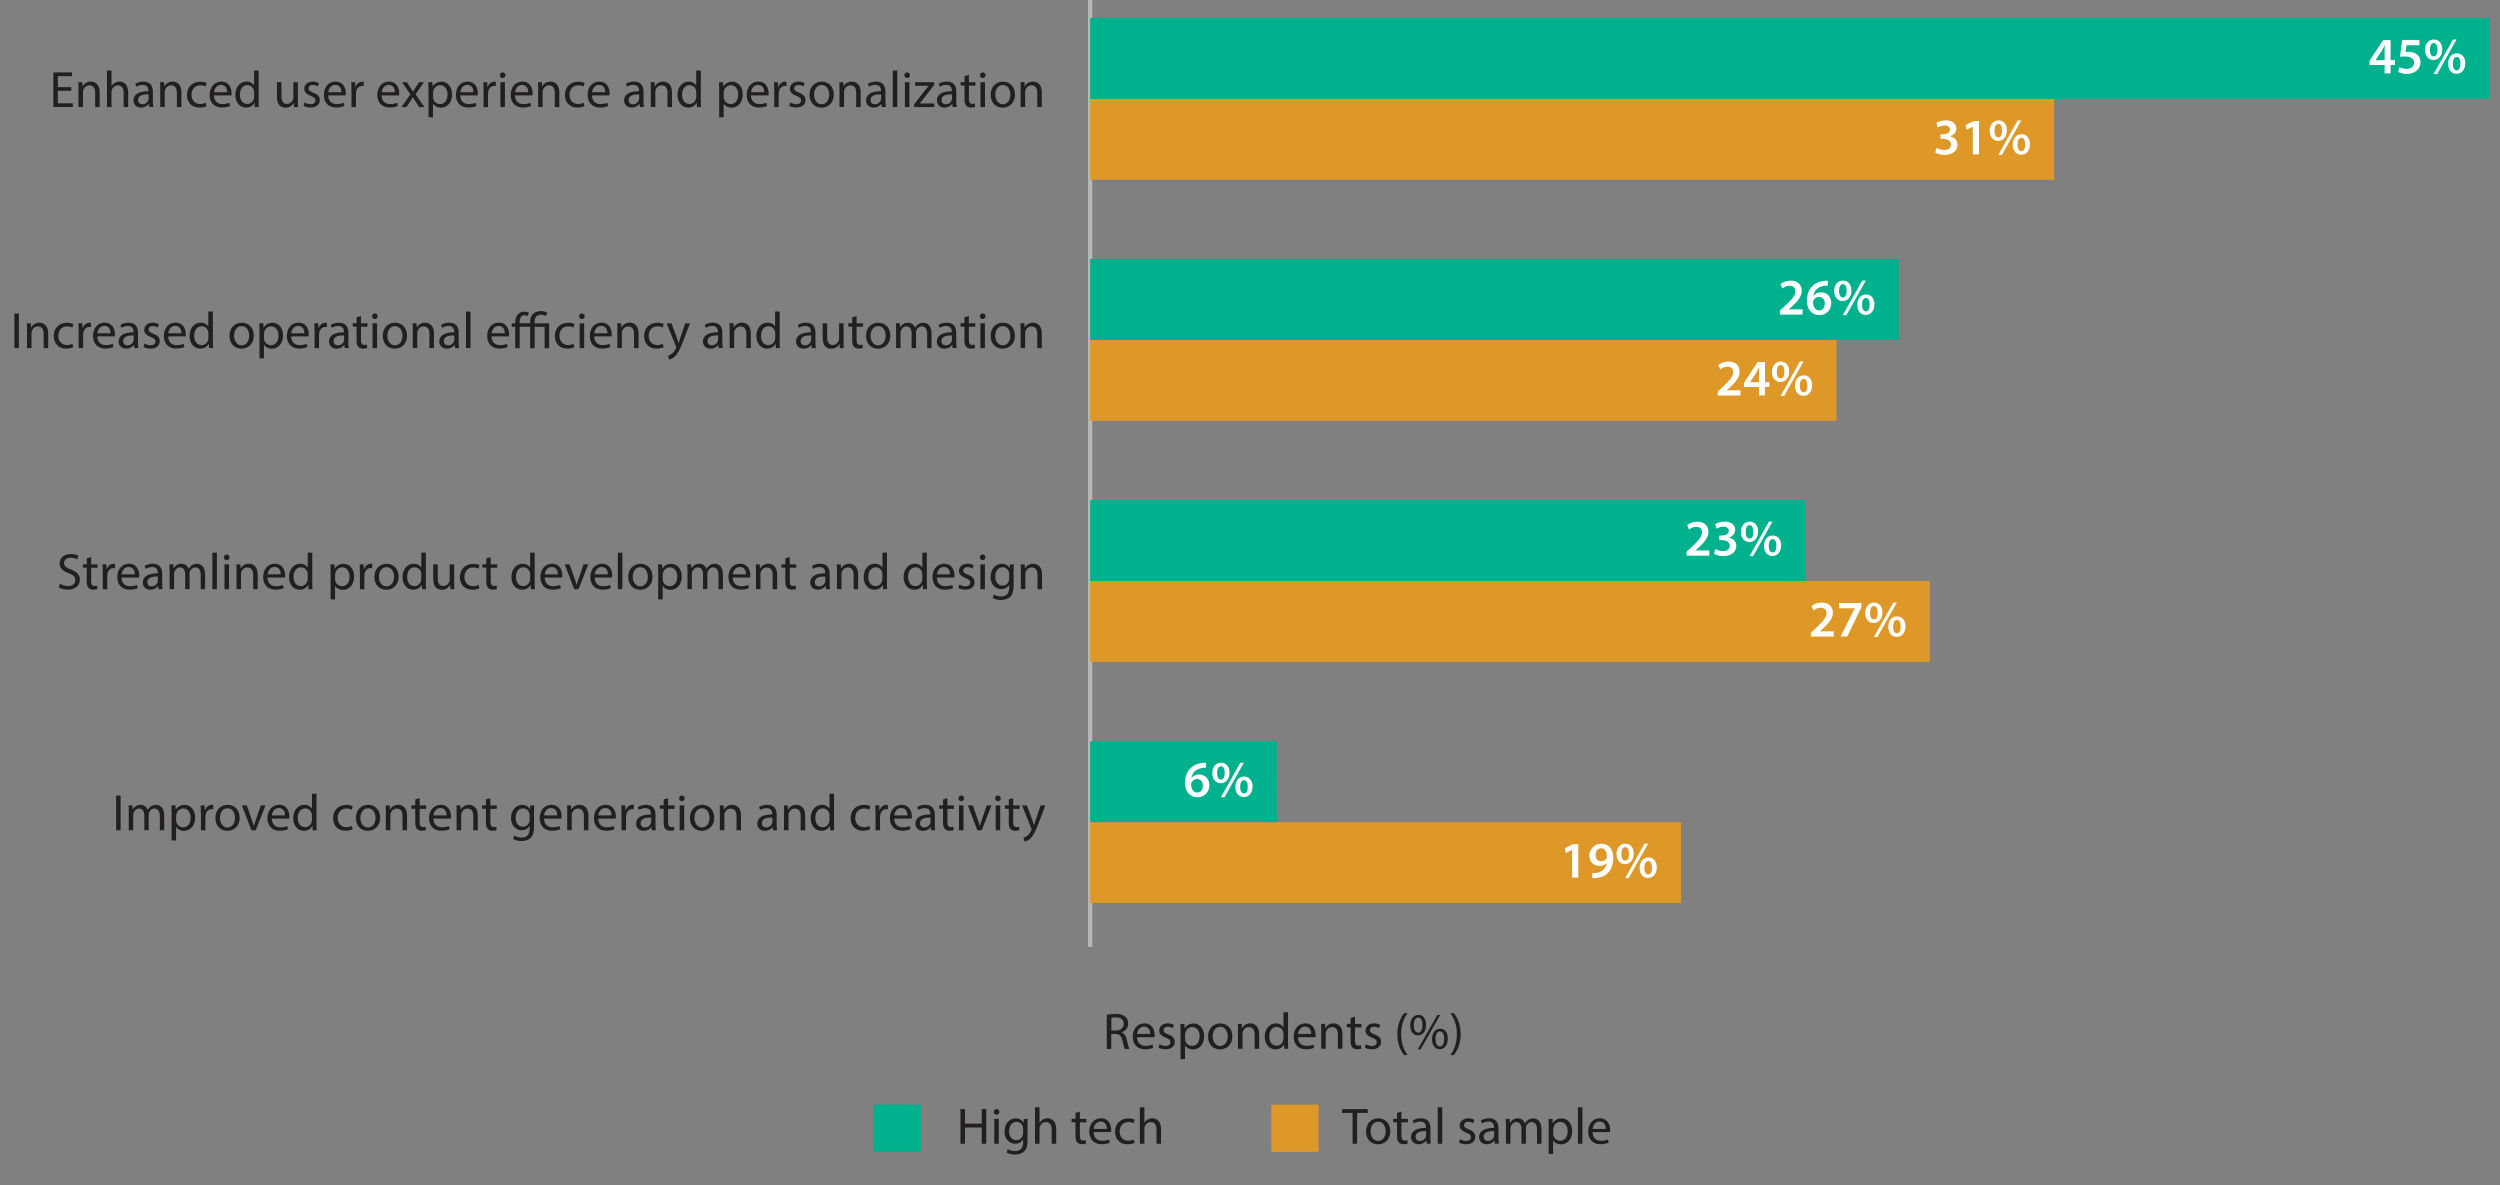<?xml version="1.0" encoding="UTF-8"?><svg id="Layer_1" xmlns="http://www.w3.org/2000/svg" xmlns:xlink="http://www.w3.org/1999/xlink" viewBox="0 0 420.16 199.19"><rect x="0" y="0" width="420.16" height="199.19" fill="#808080" stroke="none"/><defs><style>.cls-1{fill:#de9827;}.cls-1,.cls-2,.cls-3,.cls-4,.cls-5{stroke-width:0px;}.cls-6{clip-path:url(#clippath-2);}.cls-2,.cls-7,.cls-8,.cls-9{fill:none;}.cls-3{fill:#221f20;}.cls-4{fill:#00b18e;}.cls-7{stroke:#b7b7b7;stroke-width:.72px;}.cls-7,.cls-8,.cls-9{stroke-miterlimit:10;}.cls-8{stroke:#000;stroke-width:.25px;}.cls-10{clip-path:url(#clippath);}.cls-9{stroke:#fff;stroke-width:1.25px;}.cls-5{fill:#fff;}</style><clipPath id="clippath"><rect class="cls-2" x="-306.92" y="-236.27" width="834" height="654"/></clipPath><clipPath id="clippath-2"><rect class="cls-2" x="-306.92" y="-236.27" width="834" height="654"/></clipPath></defs><g class="cls-10"><line class="cls-7" x1="183.22" y1="159.13" x2="183.22" y2="-4.36"/><rect class="cls-1" x="183.22" y="138.17" width="99.3" height="13.6"/><rect class="cls-4" x="183.22" y="124.57" width="31.36" height="13.6"/><rect class="cls-1" x="183.22" y="97.65" width="141.11" height="13.6"/><rect class="cls-4" x="183.22" y="84.05" width="120.2" height="13.6"/><rect class="cls-1" x="183.22" y="57.13" width="125.43" height="13.6"/><rect class="cls-4" x="183.22" y="43.53" width="135.88" height="13.6"/><rect class="cls-1" x="183.22" y="16.61" width="162.01" height="13.6"/><rect class="cls-4" x="183.22" y="3.01" width="235.18" height="13.6"/><path class="cls-3" d="M11.98,15.26h-2.26v2.1h2.52v.63h-3.27v-5.82h3.14v.63h-2.39v1.84h2.26v.62Z"/><path class="cls-3" d="M13.19,14.94c0-.43,0-.79-.03-1.13h.67l.04.69h.02c.21-.4.69-.79,1.38-.79.58,0,1.48.35,1.48,1.78v2.5h-.76v-2.41c0-.67-.25-1.24-.97-1.24-.5,0-.89.35-1.02.78-.03.09-.05.22-.05.35v2.51h-.76v-3.05Z"/><path class="cls-3" d="M17.98,11.86h.76v2.61h.02c.12-.22.31-.41.54-.54.22-.13.49-.22.78-.22.56,0,1.46.35,1.46,1.79v2.49h-.76v-2.4c0-.67-.25-1.24-.97-1.24-.49,0-.88.35-1.02.76-.04.1-.05.22-.05.36v2.52h-.76v-6.13Z"/><path class="cls-3" d="M25.08,17.99l-.06-.53h-.03c-.23.33-.68.62-1.28.62-.85,0-1.28-.6-1.28-1.2,0-1.01.9-1.56,2.51-1.55v-.09c0-.35-.09-.97-.95-.97-.39,0-.79.12-1.09.31l-.17-.5c.35-.22.85-.37,1.37-.37,1.28,0,1.59.87,1.59,1.71v1.56c0,.36.02.72.07,1h-.69ZM24.97,15.86c-.83-.02-1.77.13-1.77.94,0,.49.33.72.72.72.54,0,.89-.34,1.01-.7.03-.08.04-.16.04-.24v-.72Z"/><path class="cls-3" d="M26.93,14.94c0-.43,0-.79-.03-1.13h.67l.04.69h.02c.21-.4.69-.79,1.38-.79.58,0,1.48.35,1.48,1.78v2.5h-.76v-2.41c0-.67-.25-1.24-.97-1.24-.5,0-.89.35-1.02.78-.04.09-.05.22-.05.35v2.51h-.76v-3.05Z"/><path class="cls-3" d="M34.7,17.84c-.2.1-.64.24-1.2.24-1.26,0-2.08-.85-2.08-2.13s.88-2.22,2.25-2.22c.45,0,.85.11,1.05.22l-.17.59c-.18-.1-.47-.2-.88-.2-.96,0-1.48.71-1.48,1.58,0,.97.62,1.56,1.45,1.56.43,0,.72-.11.93-.21l.13.57Z"/><path class="cls-3" d="M35.96,16.04c.02,1.03.67,1.45,1.43,1.45.54,0,.87-.09,1.16-.22l.13.54c-.27.12-.73.26-1.39.26-1.29,0-2.06-.85-2.06-2.11s.74-2.25,1.96-2.25c1.37,0,1.73,1.2,1.73,1.97,0,.16-.02.28-.03.35h-2.94ZM38.19,15.5c0-.48-.2-1.23-1.05-1.23-.77,0-1.11.71-1.17,1.23h2.22Z"/><path class="cls-3" d="M43.47,11.86v5.05c0,.37,0,.79.03,1.08h-.68l-.03-.73h-.02c-.23.47-.74.82-1.43.82-1.01,0-1.79-.85-1.79-2.12,0-1.39.85-2.25,1.87-2.25.64,0,1.07.3,1.26.64h.02v-2.5h.76ZM42.71,15.51c0-.09,0-.22-.04-.32-.11-.48-.53-.88-1.1-.88-.79,0-1.25.69-1.25,1.61,0,.85.42,1.55,1.24,1.55.51,0,.97-.34,1.11-.91.03-.1.04-.21.04-.33v-.73Z"/><path class="cls-3" d="M50.06,16.85c0,.43,0,.81.03,1.14h-.67l-.04-.68h-.02c-.2.34-.64.78-1.38.78-.66,0-1.44-.36-1.44-1.83v-2.44h.76v2.31c0,.79.24,1.33.93,1.33.51,0,.86-.35,1-.69.04-.11.07-.25.07-.39v-2.56h.76v3.04Z"/><path class="cls-3" d="M51.21,17.21c.22.15.62.3,1,.3.55,0,.81-.28.81-.62,0-.36-.22-.56-.78-.77-.75-.27-1.11-.68-1.11-1.18,0-.67.54-1.23,1.44-1.23.42,0,.79.12,1.03.26l-.19.55c-.16-.1-.47-.24-.86-.24-.45,0-.7.26-.7.57,0,.34.25.5.79.71.72.28,1.1.64,1.1,1.26,0,.73-.57,1.25-1.56,1.25-.46,0-.88-.11-1.17-.28l.19-.58Z"/><path class="cls-3" d="M55.16,16.04c.02,1.03.67,1.45,1.43,1.45.54,0,.87-.09,1.16-.22l.13.54c-.27.12-.73.26-1.39.26-1.29,0-2.06-.85-2.06-2.11s.74-2.25,1.96-2.25c1.37,0,1.73,1.2,1.73,1.97,0,.16-.02.28-.03.35h-2.94ZM57.39,15.5c0-.48-.2-1.23-1.05-1.23-.77,0-1.11.71-1.17,1.23h2.22Z"/><path class="cls-3" d="M59.06,15.12c0-.49,0-.92-.04-1.3h.67l.03.82h.03c.19-.56.65-.92,1.16-.92.09,0,.15,0,.22.03v.72c-.08-.02-.16-.03-.26-.03-.54,0-.92.41-1.02.98-.02.1-.03.22-.03.35v2.23h-.75v-2.88Z"/><path class="cls-3" d="M64.14,16.04c.02,1.03.67,1.45,1.43,1.45.54,0,.87-.09,1.16-.22l.13.54c-.27.12-.73.26-1.39.26-1.29,0-2.06-.85-2.06-2.11s.74-2.25,1.96-2.25c1.37,0,1.73,1.2,1.73,1.97,0,.16-.02.28-.03.35h-2.94ZM66.37,15.5c0-.48-.2-1.23-1.05-1.23-.77,0-1.11.71-1.17,1.23h2.22Z"/><path class="cls-3" d="M68.38,13.81l.6.9c.16.23.29.45.42.68h.03c.14-.25.28-.47.42-.69l.59-.89h.82l-1.42,2.02,1.47,2.16h-.86l-.61-.94c-.16-.24-.3-.47-.45-.73h-.02c-.14.25-.28.48-.44.73l-.61.94h-.84l1.49-2.13-1.42-2.05h.85Z"/><path class="cls-3" d="M72.02,15.18c0-.54-.02-.97-.03-1.36h.68l.03.72h.02c.31-.51.8-.81,1.49-.81,1.01,0,1.77.86,1.77,2.12,0,1.5-.92,2.25-1.9,2.25-.55,0-1.04-.24-1.29-.66h-.02v2.27h-.75v-4.53ZM72.77,16.29c0,.11.02.22.04.31.14.53.6.89,1.14.89.8,0,1.27-.66,1.27-1.62,0-.84-.44-1.55-1.24-1.55-.52,0-1,.37-1.15.94-.03.1-.05.21-.05.31v.72Z"/><path class="cls-3" d="M77.35,16.04c.02,1.03.67,1.45,1.43,1.45.54,0,.87-.09,1.16-.22l.13.54c-.27.12-.73.26-1.39.26-1.29,0-2.06-.85-2.06-2.11s.74-2.25,1.96-2.25c1.37,0,1.73,1.2,1.73,1.97,0,.16-.02.28-.03.35h-2.94ZM79.58,15.5c0-.48-.2-1.23-1.05-1.23-.77,0-1.11.71-1.17,1.23h2.22Z"/><path class="cls-3" d="M81.26,15.12c0-.49,0-.92-.04-1.3h.67l.03.82h.03c.19-.56.65-.92,1.16-.92.09,0,.15,0,.22.03v.72c-.08-.02-.16-.03-.26-.03-.54,0-.92.41-1.02.98-.02.1-.03.22-.03.35v2.23h-.75v-2.88Z"/><path class="cls-3" d="M84.95,12.64c0,.26-.18.47-.48.47-.27,0-.46-.21-.46-.47s.2-.48.47-.48.47.21.47.48ZM84.1,17.99v-4.18h.76v4.18h-.76Z"/><path class="cls-3" d="M86.55,16.04c.02,1.03.67,1.45,1.43,1.45.54,0,.87-.09,1.16-.22l.13.54c-.27.12-.72.26-1.39.26-1.29,0-2.05-.85-2.05-2.11s.74-2.25,1.96-2.25c1.36,0,1.73,1.2,1.73,1.97,0,.16-.02.28-.03.35h-2.94ZM88.78,15.5c0-.48-.2-1.23-1.05-1.23-.77,0-1.11.71-1.17,1.23h2.22Z"/><path class="cls-3" d="M90.45,14.94c0-.43,0-.79-.04-1.13h.67l.04.69h.02c.21-.4.69-.79,1.38-.79.58,0,1.48.35,1.48,1.78v2.5h-.76v-2.41c0-.67-.25-1.24-.97-1.24-.5,0-.89.35-1.02.78-.04.09-.05.22-.05.35v2.51h-.76v-3.05Z"/><path class="cls-3" d="M98.22,17.84c-.2.1-.64.24-1.2.24-1.26,0-2.08-.85-2.08-2.13s.88-2.22,2.25-2.22c.45,0,.85.11,1.05.22l-.17.59c-.18-.1-.47-.2-.88-.2-.96,0-1.48.71-1.48,1.58,0,.97.62,1.56,1.45,1.56.43,0,.72-.11.93-.21l.13.57Z"/><path class="cls-3" d="M99.49,16.04c.02,1.03.67,1.45,1.43,1.45.54,0,.87-.09,1.16-.22l.13.54c-.27.12-.73.26-1.39.26-1.29,0-2.06-.85-2.06-2.11s.74-2.25,1.96-2.25c1.37,0,1.73,1.2,1.73,1.97,0,.16-.02.28-.03.35h-2.94ZM101.72,15.5c0-.48-.2-1.23-1.05-1.23-.77,0-1.11.71-1.17,1.23h2.22Z"/><path class="cls-3" d="M107.54,17.99l-.06-.53h-.03c-.23.33-.68.62-1.28.62-.85,0-1.28-.6-1.28-1.2,0-1.01.9-1.56,2.51-1.55v-.09c0-.35-.09-.97-.95-.97-.39,0-.79.12-1.09.31l-.17-.5c.35-.22.85-.37,1.37-.37,1.28,0,1.59.87,1.59,1.71v1.56c0,.36.02.72.07,1h-.69ZM107.42,15.86c-.83-.02-1.77.13-1.77.94,0,.49.33.72.72.72.54,0,.89-.34,1.01-.7.03-.08.04-.16.04-.24v-.72Z"/><path class="cls-3" d="M109.38,14.94c0-.43,0-.79-.03-1.13h.67l.04.69h.02c.21-.4.69-.79,1.38-.79.58,0,1.48.35,1.48,1.78v2.5h-.76v-2.41c0-.67-.25-1.24-.97-1.24-.5,0-.89.35-1.02.78-.04.09-.05.22-.05.35v2.51h-.76v-3.05Z"/><path class="cls-3" d="M117.78,11.86v5.05c0,.37,0,.79.03,1.08h-.68l-.03-.73h-.02c-.23.47-.74.82-1.43.82-1.01,0-1.79-.85-1.79-2.12,0-1.39.85-2.25,1.87-2.25.64,0,1.07.3,1.26.64h.02v-2.5h.76ZM117.02,15.51c0-.09,0-.22-.04-.32-.11-.48-.53-.88-1.1-.88-.79,0-1.25.69-1.25,1.61,0,.85.42,1.55,1.24,1.55.51,0,.97-.34,1.11-.91.03-.1.04-.21.04-.33v-.73Z"/><path class="cls-3" d="M120.87,15.18c0-.54-.02-.97-.03-1.36h.68l.04.72h.02c.31-.51.8-.81,1.48-.81,1.01,0,1.77.86,1.77,2.12,0,1.5-.92,2.25-1.9,2.25-.55,0-1.04-.24-1.29-.66h-.02v2.27h-.75v-4.53ZM121.62,16.29c0,.11.02.22.04.31.14.53.6.89,1.14.89.8,0,1.27-.66,1.27-1.62,0-.84-.44-1.55-1.24-1.55-.52,0-1,.37-1.15.94-.03.1-.05.21-.05.31v.72Z"/><path class="cls-3" d="M126.21,16.04c.02,1.03.67,1.45,1.43,1.45.54,0,.87-.09,1.16-.22l.13.54c-.27.12-.72.26-1.39.26-1.29,0-2.05-.85-2.05-2.11s.74-2.25,1.96-2.25c1.36,0,1.73,1.2,1.73,1.97,0,.16-.02.28-.03.35h-2.94ZM128.44,15.5c0-.48-.2-1.23-1.05-1.23-.77,0-1.11.71-1.17,1.23h2.22Z"/><path class="cls-3" d="M130.11,15.12c0-.49,0-.92-.04-1.3h.67l.03.82h.03c.19-.56.65-.92,1.16-.92.09,0,.15,0,.22.03v.72c-.08-.02-.16-.03-.26-.03-.54,0-.92.41-1.02.98-.02.1-.03.22-.03.35v2.23h-.75v-2.88Z"/><path class="cls-3" d="M132.83,17.21c.22.15.62.3,1,.3.55,0,.81-.28.81-.62,0-.36-.22-.56-.78-.77-.75-.27-1.11-.68-1.11-1.18,0-.67.54-1.23,1.44-1.23.42,0,.79.12,1.03.26l-.19.55c-.16-.1-.47-.24-.85-.24-.45,0-.7.26-.7.57,0,.34.25.5.79.71.73.28,1.1.64,1.1,1.26,0,.73-.57,1.25-1.56,1.25-.46,0-.88-.11-1.17-.28l.19-.58Z"/><path class="cls-3" d="M140.13,15.87c0,1.55-1.07,2.22-2.08,2.22-1.13,0-2-.83-2-2.15,0-1.4.92-2.22,2.07-2.22s2.01.87,2.01,2.15ZM136.82,15.91c0,.92.53,1.61,1.27,1.61s1.27-.68,1.27-1.62c0-.71-.35-1.61-1.25-1.61s-1.29.83-1.29,1.62Z"/><path class="cls-3" d="M141.09,14.94c0-.43,0-.79-.03-1.13h.67l.04.69h.02c.21-.4.69-.79,1.38-.79.58,0,1.48.35,1.48,1.78v2.5h-.76v-2.41c0-.67-.25-1.24-.97-1.24-.5,0-.89.35-1.02.78-.04.09-.05.22-.05.35v2.51h-.76v-3.05Z"/><path class="cls-3" d="M148.2,17.99l-.06-.53h-.03c-.23.33-.68.62-1.28.62-.85,0-1.28-.6-1.28-1.2,0-1.01.9-1.56,2.51-1.55v-.09c0-.35-.09-.97-.95-.97-.39,0-.79.12-1.09.31l-.17-.5c.35-.22.85-.37,1.37-.37,1.28,0,1.59.87,1.59,1.71v1.56c0,.36.02.72.07,1h-.69ZM148.08,15.86c-.83-.02-1.77.13-1.77.94,0,.49.33.72.72.72.54,0,.89-.34,1.01-.7.03-.08.04-.16.04-.24v-.72Z"/><path class="cls-3" d="M150.04,11.86h.76v6.13h-.76v-6.13Z"/><path class="cls-3" d="M152.93,12.64c0,.26-.18.47-.48.47-.27,0-.46-.21-.46-.47s.2-.48.47-.48.47.21.47.48ZM152.08,17.99v-4.18h.76v4.18h-.76Z"/><path class="cls-3" d="M153.63,17.55l1.89-2.46c.18-.22.35-.42.54-.65v-.02h-2.26v-.61h3.19v.47s-1.87,2.43-1.87,2.43c-.17.23-.35.44-.54.66v.02h2.44v.6h-3.39v-.44Z"/><path class="cls-3" d="M160.11,17.99l-.06-.53h-.03c-.23.33-.68.62-1.28.62-.85,0-1.28-.6-1.28-1.2,0-1.01.9-1.56,2.51-1.55v-.09c0-.35-.1-.97-.95-.97-.39,0-.79.12-1.09.31l-.17-.5c.35-.22.85-.37,1.37-.37,1.28,0,1.59.87,1.59,1.71v1.56c0,.36.02.72.07,1h-.69ZM160,15.86c-.83-.02-1.77.13-1.77.94,0,.49.33.72.72.72.54,0,.89-.34,1.01-.7.03-.08.04-.16.04-.24v-.72Z"/><path class="cls-3" d="M162.84,12.61v1.2h1.09v.58h-1.09v2.25c0,.52.15.81.57.81.2,0,.35-.03.44-.05l.03.57c-.15.06-.38.1-.67.1-.36,0-.64-.11-.82-.32-.22-.22-.29-.6-.29-1.09v-2.28h-.65v-.58h.65v-1l.74-.2Z"/><path class="cls-3" d="M165.63,12.64c0,.26-.18.47-.48.47-.27,0-.46-.21-.46-.47s.2-.48.47-.48.47.21.47.48ZM164.78,17.99v-4.18h.76v4.18h-.76Z"/><path class="cls-3" d="M170.58,15.87c0,1.55-1.07,2.22-2.08,2.22-1.13,0-2-.83-2-2.15,0-1.4.92-2.22,2.07-2.22s2.01.87,2.01,2.15ZM167.27,15.91c0,.92.53,1.61,1.27,1.61s1.27-.68,1.27-1.62c0-.71-.35-1.61-1.25-1.61s-1.29.83-1.29,1.62Z"/><path class="cls-3" d="M171.54,14.94c0-.43,0-.79-.04-1.13h.67l.04.69h.02c.21-.4.69-.79,1.38-.79.58,0,1.48.35,1.48,1.78v2.5h-.76v-2.41c0-.67-.25-1.24-.97-1.24-.5,0-.89.35-1.02.78-.03.09-.05.22-.05.35v2.51h-.76v-3.05Z"/><path class="cls-3" d="M3.17,52.69v5.82h-.75v-5.82h.75ZM4.54,55.46c0-.43,0-.79-.03-1.13h.67l.04.69h.02c.21-.4.69-.79,1.38-.79.58,0,1.48.35,1.48,1.78v2.5h-.76v-2.41c0-.67-.25-1.24-.97-1.24-.5,0-.89.35-1.02.78-.03.1-.05.22-.05.35v2.51h-.76v-3.05ZM12.31,58.35c-.2.1-.64.24-1.2.24-1.26,0-2.08-.86-2.08-2.13s.88-2.22,2.25-2.22c.45,0,.85.11,1.05.22l-.17.59c-.18-.1-.47-.2-.88-.2-.96,0-1.48.71-1.48,1.58,0,.97.62,1.56,1.45,1.56.43,0,.72-.11.93-.21l.13.57ZM13.2,55.63c0-.49,0-.92-.03-1.3h.67l.03.82h.03c.19-.56.65-.92,1.16-.92.09,0,.15,0,.22.03v.72c-.08-.02-.16-.03-.26-.03-.54,0-.92.41-1.02.98-.02.1-.03.22-.03.35v2.23h-.75v-2.88ZM16.36,56.55c.02,1.03.67,1.45,1.43,1.45.54,0,.87-.1,1.16-.22l.13.54c-.27.12-.73.26-1.39.26-1.29,0-2.06-.85-2.06-2.11s.74-2.25,1.96-2.25c1.36,0,1.73,1.2,1.73,1.97,0,.16-.02.28-.03.35h-2.94ZM18.59,56.01c0-.48-.2-1.24-1.05-1.24-.77,0-1.11.71-1.17,1.24h2.22ZM22.58,58.51l-.06-.53h-.03c-.23.33-.68.62-1.28.62-.85,0-1.28-.6-1.28-1.2,0-1.01.9-1.56,2.51-1.55v-.09c0-.35-.1-.97-.95-.97-.39,0-.79.12-1.09.31l-.17-.5c.35-.22.85-.37,1.37-.37,1.28,0,1.59.87,1.59,1.71v1.56c0,.36.02.72.07,1h-.69ZM22.47,56.37c-.83-.02-1.77.13-1.77.94,0,.49.33.73.72.73.54,0,.89-.35,1.01-.7.03-.08.04-.16.04-.24v-.73ZM24.32,57.73c.22.15.62.3,1,.3.55,0,.81-.28.81-.62,0-.36-.22-.56-.78-.77-.75-.27-1.11-.68-1.11-1.18,0-.67.54-1.23,1.44-1.23.42,0,.79.12,1.03.26l-.19.55c-.16-.1-.47-.24-.86-.24-.45,0-.7.26-.7.57,0,.35.25.5.79.71.73.28,1.1.64,1.1,1.26,0,.73-.57,1.25-1.56,1.25-.46,0-.88-.11-1.17-.29l.19-.58ZM28.27,56.55c.02,1.03.67,1.45,1.43,1.45.54,0,.87-.1,1.16-.22l.13.54c-.27.12-.73.26-1.39.26-1.29,0-2.06-.85-2.06-2.11s.74-2.25,1.96-2.25c1.36,0,1.73,1.2,1.73,1.97,0,.16-.02.28-.03.35h-2.94ZM30.5,56.01c0-.48-.2-1.24-1.05-1.24-.77,0-1.11.71-1.17,1.24h2.22ZM35.78,52.37v5.05c0,.37,0,.79.03,1.08h-.68l-.03-.73h-.02c-.23.47-.74.82-1.43.82-1.01,0-1.79-.86-1.79-2.12,0-1.39.86-2.25,1.87-2.25.64,0,1.07.3,1.26.64h.02v-2.5h.76ZM35.02,56.03c0-.1,0-.22-.03-.32-.11-.48-.53-.88-1.1-.88-.79,0-1.25.69-1.25,1.62,0,.85.41,1.55,1.24,1.55.51,0,.98-.34,1.11-.91.03-.1.03-.21.03-.33v-.73ZM42.65,56.38c0,1.55-1.07,2.22-2.08,2.22-1.13,0-2-.83-2-2.15,0-1.4.92-2.22,2.07-2.22s2.01.87,2.01,2.15ZM39.34,56.43c0,.92.53,1.61,1.27,1.61s1.27-.68,1.27-1.62c0-.71-.35-1.61-1.25-1.61s-1.29.83-1.29,1.62ZM43.61,55.69c0-.54-.02-.97-.03-1.36h.68l.03.72h.02c.31-.51.8-.81,1.49-.81,1.01,0,1.77.86,1.77,2.12,0,1.5-.92,2.25-1.9,2.25-.55,0-1.04-.24-1.29-.66h-.02v2.27h-.75v-4.53ZM44.36,56.81c0,.11.02.22.03.31.14.53.6.89,1.14.89.8,0,1.27-.66,1.27-1.62,0-.84-.44-1.55-1.24-1.55-.52,0-1,.37-1.15.94-.03.1-.05.21-.05.31v.72ZM48.94,56.55c.02,1.03.67,1.45,1.43,1.45.54,0,.87-.1,1.16-.22l.13.54c-.27.12-.73.26-1.39.26-1.29,0-2.06-.85-2.06-2.11s.74-2.25,1.96-2.25c1.36,0,1.73,1.2,1.73,1.97,0,.16-.02.28-.03.35h-2.94ZM51.17,56.01c0-.48-.2-1.24-1.05-1.24-.77,0-1.11.71-1.17,1.24h2.22ZM52.85,55.63c0-.49,0-.92-.03-1.3h.67l.03.82h.03c.19-.56.65-.92,1.16-.92.09,0,.15,0,.22.03v.72c-.08-.02-.16-.03-.26-.03-.54,0-.92.41-1.02.98-.02.1-.03.22-.03.35v2.23h-.75v-2.88ZM57.94,58.51l-.06-.53h-.03c-.23.33-.68.62-1.28.62-.85,0-1.28-.6-1.28-1.2,0-1.01.9-1.56,2.51-1.55v-.09c0-.35-.1-.97-.95-.97-.39,0-.79.12-1.09.31l-.17-.5c.35-.22.85-.37,1.37-.37,1.28,0,1.59.87,1.59,1.71v1.56c0,.36.02.72.07,1h-.69ZM57.83,56.37c-.83-.02-1.77.13-1.77.94,0,.49.33.73.72.73.54,0,.89-.35,1.01-.7.03-.08.04-.16.04-.24v-.73ZM60.67,53.13v1.2h1.09v.58h-1.09v2.25c0,.52.15.81.57.81.2,0,.35-.03.44-.05l.03.57c-.15.06-.38.1-.67.1-.35,0-.64-.11-.82-.32-.22-.22-.29-.6-.29-1.09v-2.28h-.65v-.58h.65v-1l.74-.2ZM63.46,53.15c0,.26-.18.47-.48.47-.27,0-.46-.21-.46-.47s.2-.48.48-.48.47.21.47.48ZM62.61,58.51v-4.18h.76v4.18h-.76ZM68.41,56.38c0,1.55-1.07,2.22-2.08,2.22-1.13,0-2-.83-2-2.15,0-1.4.92-2.22,2.07-2.22s2.01.87,2.01,2.15ZM65.1,56.43c0,.92.53,1.61,1.27,1.61s1.27-.68,1.27-1.62c0-.71-.35-1.61-1.25-1.61s-1.29.83-1.29,1.62ZM69.37,55.46c0-.43,0-.79-.03-1.13h.67l.04.69h.02c.21-.4.69-.79,1.38-.79.58,0,1.48.35,1.48,1.78v2.5h-.76v-2.41c0-.67-.25-1.24-.97-1.24-.5,0-.89.35-1.02.78-.03.1-.05.22-.05.35v2.51h-.76v-3.05ZM76.48,58.51l-.06-.53h-.03c-.23.33-.68.62-1.28.62-.85,0-1.28-.6-1.28-1.2,0-1.01.9-1.56,2.51-1.55v-.09c0-.35-.1-.97-.95-.97-.39,0-.79.12-1.09.31l-.17-.5c.35-.22.85-.37,1.37-.37,1.28,0,1.59.87,1.59,1.71v1.56c0,.36.02.72.07,1h-.69ZM76.36,56.37c-.83-.02-1.77.13-1.77.94,0,.49.33.73.72.73.54,0,.89-.35,1.01-.7.03-.08.04-.16.04-.24v-.73ZM78.32,52.37h.76v6.13h-.76v-6.13ZM82.61,56.55c.02,1.03.67,1.45,1.43,1.45.54,0,.87-.1,1.16-.22l.13.54c-.27.12-.73.26-1.39.26-1.29,0-2.06-.85-2.06-2.11s.74-2.25,1.96-2.25c1.36,0,1.73,1.2,1.73,1.97,0,.16-.02.28-.03.35h-2.94ZM84.84,56.01c0-.48-.2-1.24-1.05-1.24-.77,0-1.11.71-1.17,1.24h2.22ZM91.75,53.12c-.19-.12-.5-.22-.85-.22-.8,0-1.05.56-1.05,1.23v.21h2.44v4.18h-.76v-3.6h-1.67v3.6h-.76v-3.6h-1.76v3.6h-.75v-3.6h-.59v-.58h.59v-.16c0-.53.14-1.04.5-1.39.24-.25.6-.41,1.07-.41.29,0,.58.1.73.18l-.21.56c-.13-.07-.33-.15-.53-.15-.24,0-.41.09-.54.22-.21.22-.28.6-.28.97v.16h1.76v-.22c0-1.11.66-1.82,1.83-1.82.38,0,.81.11,1.04.27l-.22.57ZM96.53,58.35c-.2.1-.64.24-1.2.24-1.26,0-2.08-.86-2.08-2.13s.88-2.22,2.25-2.22c.45,0,.85.11,1.05.22l-.17.59c-.18-.1-.47-.2-.88-.2-.96,0-1.48.71-1.48,1.58,0,.97.62,1.56,1.45,1.56.43,0,.72-.11.93-.21l.13.57ZM98.26,53.15c0,.26-.18.47-.48.47-.27,0-.46-.21-.46-.47s.2-.48.48-.48.47.21.47.48ZM97.42,58.51v-4.18h.76v4.18h-.76ZM99.86,56.55c.02,1.03.67,1.45,1.43,1.45.54,0,.87-.1,1.16-.22l.13.54c-.27.12-.73.26-1.39.26-1.29,0-2.06-.85-2.06-2.11s.74-2.25,1.96-2.25c1.36,0,1.73,1.2,1.73,1.97,0,.16-.02.28-.03.35h-2.94ZM102.09,56.01c0-.48-.2-1.24-1.05-1.24-.77,0-1.11.71-1.17,1.24h2.22ZM103.76,55.46c0-.43,0-.79-.03-1.13h.67l.04.69h.02c.21-.4.69-.79,1.38-.79.58,0,1.48.35,1.48,1.78v2.5h-.76v-2.41c0-.67-.25-1.24-.97-1.24-.5,0-.89.35-1.02.78-.03.1-.05.22-.05.35v2.51h-.76v-3.05ZM111.53,58.35c-.2.1-.64.24-1.2.24-1.26,0-2.08-.86-2.08-2.13s.88-2.22,2.25-2.22c.45,0,.85.11,1.05.22l-.17.59c-.18-.1-.47-.2-.88-.2-.96,0-1.48.71-1.48,1.58,0,.97.62,1.56,1.45,1.56.43,0,.72-.11.93-.21l.13.57ZM112.85,54.33l.92,2.47c.1.28.2.6.27.86h.02c.08-.25.16-.57.27-.87l.83-2.45h.8l-1.14,2.98c-.54,1.43-.92,2.17-1.43,2.62-.37.33-.74.46-.93.49l-.19-.64c.19-.06.44-.18.67-.37.21-.16.47-.46.64-.85.03-.08.06-.14.06-.18s-.02-.1-.05-.2l-1.55-3.85h.83ZM120.79,58.51l-.06-.53h-.03c-.23.33-.68.62-1.28.62-.85,0-1.28-.6-1.28-1.2,0-1.01.9-1.56,2.51-1.55v-.09c0-.35-.1-.97-.95-.97-.39,0-.79.12-1.09.31l-.17-.5c.35-.22.85-.37,1.37-.37,1.28,0,1.59.87,1.59,1.71v1.56c0,.36.02.72.07,1h-.69ZM120.68,56.37c-.83-.02-1.77.13-1.77.94,0,.49.33.73.72.73.54,0,.89-.35,1.01-.7.03-.08.04-.16.04-.24v-.73ZM122.63,55.46c0-.43,0-.79-.03-1.13h.67l.04.69h.02c.21-.4.69-.79,1.38-.79.58,0,1.48.35,1.48,1.78v2.5h-.76v-2.41c0-.67-.25-1.24-.97-1.24-.5,0-.89.35-1.02.78-.03.1-.05.22-.05.35v2.51h-.76v-3.05ZM131.04,52.37v5.05c0,.37,0,.79.03,1.08h-.68l-.03-.73h-.02c-.23.47-.74.82-1.43.82-1.01,0-1.79-.86-1.79-2.12,0-1.39.86-2.25,1.87-2.25.64,0,1.07.3,1.26.64h.02v-2.5h.76ZM130.28,56.03c0-.1,0-.22-.03-.32-.11-.48-.53-.88-1.1-.88-.79,0-1.25.69-1.25,1.62,0,.85.41,1.55,1.24,1.55.51,0,.98-.34,1.11-.91.03-.1.03-.21.03-.33v-.73ZM136.44,58.51l-.06-.53h-.03c-.23.33-.68.62-1.28.62-.85,0-1.28-.6-1.28-1.2,0-1.01.9-1.56,2.51-1.55v-.09c0-.35-.1-.97-.95-.97-.39,0-.79.12-1.09.31l-.17-.5c.35-.22.85-.37,1.37-.37,1.28,0,1.59.87,1.59,1.71v1.56c0,.36.02.72.07,1h-.69ZM136.33,56.37c-.83-.02-1.77.13-1.77.94,0,.49.33.73.72.73.54,0,.89-.35,1.01-.7.03-.08.04-.16.04-.24v-.73ZM141.78,57.37c0,.43,0,.81.03,1.14h-.67l-.04-.68h-.02c-.2.34-.64.78-1.38.78-.66,0-1.44-.36-1.44-1.83v-2.44h.76v2.31c0,.79.24,1.33.93,1.33.51,0,.86-.35,1-.69.04-.11.07-.25.07-.39v-2.57h.76v3.04ZM143.96,53.13v1.2h1.09v.58h-1.09v2.25c0,.52.15.81.57.81.2,0,.35-.03.44-.05l.03.57c-.15.06-.38.1-.67.1-.35,0-.64-.11-.82-.32-.22-.22-.29-.6-.29-1.09v-2.28h-.65v-.58h.65v-1l.74-.2ZM149.63,56.38c0,1.55-1.07,2.22-2.08,2.22-1.13,0-2-.83-2-2.15,0-1.4.92-2.22,2.07-2.22s2.01.87,2.01,2.15ZM146.31,56.43c0,.92.53,1.61,1.27,1.61s1.27-.68,1.27-1.62c0-.71-.35-1.61-1.25-1.61s-1.29.83-1.29,1.62ZM150.59,55.46c0-.43,0-.79-.03-1.13h.67l.03.67h.03c.23-.4.62-.77,1.31-.77.57,0,1,.35,1.18.84h.02c.13-.23.29-.41.47-.54.25-.19.53-.29.92-.29.55,0,1.37.36,1.37,1.81v2.46h-.74v-2.37c0-.8-.29-1.29-.91-1.29-.43,0-.77.32-.9.69-.03.1-.06.24-.06.38v2.58h-.74v-2.5c0-.67-.29-1.15-.87-1.15-.48,0-.82.38-.94.76-.04.11-.06.24-.06.37v2.52h-.74v-3.05ZM160.1,58.51l-.06-.53h-.03c-.23.33-.68.62-1.28.62-.85,0-1.28-.6-1.28-1.2,0-1.01.9-1.56,2.51-1.55v-.09c0-.35-.1-.97-.95-.97-.39,0-.79.12-1.09.31l-.17-.5c.35-.22.85-.37,1.37-.37,1.28,0,1.59.87,1.59,1.71v1.56c0,.36.02.72.07,1h-.69ZM159.99,56.37c-.83-.02-1.77.13-1.77.94,0,.49.33.73.72.73.54,0,.89-.35,1.01-.7.03-.08.04-.16.04-.24v-.73ZM162.83,53.13v1.2h1.09v.58h-1.09v2.25c0,.52.15.81.57.81.2,0,.35-.03.44-.05l.03.57c-.15.06-.38.1-.67.1-.35,0-.64-.11-.82-.32-.22-.22-.29-.6-.29-1.09v-2.28h-.65v-.58h.65v-1l.74-.2ZM165.62,53.15c0,.26-.18.47-.48.47-.27,0-.46-.21-.46-.47s.2-.48.48-.48.47.21.47.48ZM164.77,58.51v-4.18h.76v4.18h-.76ZM170.57,56.38c0,1.55-1.07,2.22-2.08,2.22-1.13,0-2-.83-2-2.15,0-1.4.92-2.22,2.07-2.22s2.01.87,2.01,2.15ZM167.26,56.43c0,.92.53,1.61,1.27,1.61s1.27-.68,1.27-1.62c0-.71-.35-1.61-1.25-1.61s-1.29.83-1.29,1.62ZM171.53,55.46c0-.43,0-.79-.03-1.13h.67l.04.69h.02c.21-.4.69-.79,1.38-.79.58,0,1.48.35,1.48,1.78v2.5h-.76v-2.41c0-.67-.25-1.24-.97-1.24-.5,0-.89.35-1.02.78-.03.1-.05.22-.05.35v2.51h-.76v-3.05Z"/><path class="cls-3" d="M10.09,98.11c.34.21.83.38,1.35.38.77,0,1.22-.41,1.22-.99,0-.54-.31-.86-1.1-1.16-.95-.34-1.54-.83-1.54-1.65,0-.91.75-1.58,1.88-1.58.6,0,1.03.14,1.29.29l-.21.61c-.19-.1-.58-.28-1.11-.28-.79,0-1.1.47-1.1.87,0,.54.35.81,1.16,1.12.98.38,1.49.85,1.49,1.71,0,.9-.67,1.67-2.04,1.67-.56,0-1.17-.16-1.49-.37l.19-.63Z"/><path class="cls-3" d="M15.32,93.64v1.2h1.09v.58h-1.09v2.25c0,.52.15.81.57.81.2,0,.35-.03.44-.05l.03.57c-.15.06-.38.1-.67.1-.36,0-.64-.11-.82-.32-.22-.22-.29-.6-.29-1.09v-2.28h-.65v-.58h.65v-1l.74-.2Z"/><path class="cls-3" d="M17.26,96.15c0-.49,0-.92-.04-1.3h.67l.03.82h.03c.19-.56.65-.92,1.16-.92.09,0,.15,0,.22.03v.72c-.08-.02-.16-.03-.26-.03-.54,0-.92.41-1.02.98-.02.1-.03.22-.03.35v2.23h-.75v-2.88Z"/><path class="cls-3" d="M20.43,97.07c.02,1.03.67,1.45,1.43,1.45.54,0,.87-.09,1.16-.22l.13.54c-.27.12-.72.26-1.39.26-1.29,0-2.05-.85-2.05-2.11s.74-2.25,1.96-2.25c1.36,0,1.73,1.2,1.73,1.97,0,.16-.02.28-.03.35h-2.94ZM22.66,96.53c0-.48-.2-1.24-1.05-1.24-.77,0-1.11.71-1.17,1.24h2.22Z"/><path class="cls-3" d="M26.65,99.02l-.06-.53h-.03c-.23.33-.68.62-1.28.62-.85,0-1.28-.6-1.28-1.2,0-1.01.9-1.56,2.51-1.55v-.09c0-.35-.09-.97-.95-.97-.39,0-.79.12-1.09.31l-.17-.5c.35-.22.85-.37,1.37-.37,1.28,0,1.59.87,1.59,1.71v1.56c0,.36.02.72.07,1h-.69ZM26.53,96.89c-.83-.02-1.77.13-1.77.94,0,.49.33.72.72.72.54,0,.89-.34,1.01-.7.03-.08.04-.16.04-.24v-.72Z"/><path class="cls-3" d="M28.49,95.97c0-.43,0-.79-.03-1.13h.67l.04.67h.03c.23-.4.62-.77,1.31-.77.57,0,1,.35,1.18.84h.02c.13-.23.29-.41.47-.54.25-.19.53-.29.92-.29.55,0,1.37.36,1.37,1.81v2.46h-.74v-2.37c0-.8-.29-1.29-.91-1.29-.43,0-.77.32-.9.69-.03.1-.06.24-.06.38v2.58h-.74v-2.5c0-.67-.29-1.15-.87-1.15-.48,0-.82.38-.94.76-.04.11-.06.24-.06.37v2.52h-.74v-3.05Z"/><path class="cls-3" d="M35.69,92.89h.76v6.13h-.76v-6.13Z"/><path class="cls-3" d="M38.57,93.67c0,.26-.18.47-.48.47-.27,0-.46-.21-.46-.47s.2-.48.47-.48.47.21.47.48ZM37.73,99.02v-4.18h.76v4.18h-.76Z"/><path class="cls-3" d="M39.75,95.97c0-.43,0-.79-.03-1.13h.67l.04.69h.02c.21-.4.69-.79,1.38-.79.58,0,1.48.35,1.48,1.78v2.5h-.76v-2.41c0-.67-.25-1.24-.97-1.24-.5,0-.89.35-1.02.78-.04.09-.05.22-.05.35v2.51h-.76v-3.05Z"/><path class="cls-3" d="M44.96,97.07c.02,1.03.67,1.45,1.43,1.45.54,0,.87-.09,1.16-.22l.13.54c-.27.12-.73.26-1.39.26-1.29,0-2.06-.85-2.06-2.11s.74-2.25,1.96-2.25c1.37,0,1.73,1.2,1.73,1.97,0,.16-.02.28-.03.35h-2.94ZM47.19,96.53c0-.48-.2-1.24-1.05-1.24-.77,0-1.11.71-1.17,1.24h2.22Z"/><path class="cls-3" d="M52.48,92.89v5.05c0,.37,0,.79.04,1.08h-.68l-.03-.73h-.02c-.23.47-.74.82-1.43.82-1.01,0-1.79-.85-1.79-2.12,0-1.39.86-2.25,1.87-2.25.64,0,1.07.3,1.26.64h.02v-2.5h.76ZM51.72,96.54c0-.09,0-.22-.04-.32-.11-.48-.53-.88-1.1-.88-.79,0-1.25.69-1.25,1.61,0,.85.42,1.55,1.24,1.55.51,0,.98-.34,1.11-.91.03-.1.04-.21.04-.33v-.73Z"/><path class="cls-3" d="M55.57,96.21c0-.54-.02-.97-.04-1.36h.68l.03.72h.02c.31-.51.8-.81,1.49-.81,1.01,0,1.77.86,1.77,2.12,0,1.5-.92,2.25-1.9,2.25-.55,0-1.04-.24-1.29-.66h-.02v2.27h-.75v-4.53ZM56.32,97.32c0,.11.02.22.03.31.14.53.6.89,1.14.89.8,0,1.27-.66,1.27-1.62,0-.84-.44-1.55-1.24-1.55-.52,0-1,.37-1.15.94-.03.1-.05.21-.05.31v.72Z"/><path class="cls-3" d="M60.48,96.15c0-.49,0-.92-.04-1.3h.67l.03.82h.03c.19-.56.65-.92,1.16-.92.09,0,.15,0,.22.03v.72c-.08-.02-.16-.03-.26-.03-.54,0-.92.41-1.02.98-.02.1-.03.22-.03.35v2.23h-.75v-2.88Z"/><path class="cls-3" d="M67,96.9c0,1.55-1.07,2.22-2.08,2.22-1.13,0-2-.83-2-2.15,0-1.4.92-2.22,2.07-2.22s2.01.87,2.01,2.15ZM63.69,96.94c0,.92.53,1.61,1.27,1.61s1.27-.68,1.27-1.62c0-.71-.35-1.61-1.25-1.61s-1.29.83-1.29,1.62Z"/><path class="cls-3" d="M71.57,92.89v5.05c0,.37,0,.79.03,1.08h-.68l-.04-.73h-.02c-.23.47-.74.82-1.42.82-1.01,0-1.79-.85-1.79-2.12,0-1.39.86-2.25,1.88-2.25.64,0,1.07.3,1.26.64h.02v-2.5h.76ZM70.81,96.54c0-.09,0-.22-.03-.32-.11-.48-.53-.88-1.1-.88-.79,0-1.25.69-1.25,1.61,0,.85.41,1.55,1.23,1.55.51,0,.98-.34,1.11-.91.03-.1.03-.21.03-.33v-.73Z"/><path class="cls-3" d="M76.33,97.88c0,.43,0,.81.03,1.14h-.67l-.04-.68h-.02c-.2.34-.64.78-1.38.78-.66,0-1.44-.36-1.44-1.83v-2.44h.76v2.31c0,.79.24,1.33.93,1.33.51,0,.86-.35,1-.69.04-.11.07-.25.07-.39v-2.56h.76v3.04Z"/><path class="cls-3" d="M80.57,98.87c-.2.1-.64.24-1.2.24-1.26,0-2.08-.85-2.08-2.13s.88-2.22,2.25-2.22c.45,0,.85.11,1.05.22l-.17.59c-.18-.1-.47-.2-.88-.2-.96,0-1.48.71-1.48,1.58,0,.97.62,1.56,1.45,1.56.43,0,.72-.11.93-.21l.13.57Z"/><path class="cls-3" d="M82.47,93.64v1.2h1.09v.58h-1.09v2.25c0,.52.15.81.57.81.2,0,.35-.03.44-.05l.03.57c-.15.06-.38.1-.67.1-.35,0-.64-.11-.82-.32-.21-.22-.29-.6-.29-1.09v-2.28h-.65v-.58h.65v-1l.74-.2Z"/><path class="cls-3" d="M89.86,92.89v5.05c0,.37,0,.79.04,1.08h-.68l-.03-.73h-.02c-.23.47-.74.82-1.43.82-1.01,0-1.79-.85-1.79-2.12,0-1.39.86-2.25,1.87-2.25.64,0,1.07.3,1.26.64h.02v-2.5h.76ZM89.1,96.54c0-.09,0-.22-.04-.32-.11-.48-.53-.88-1.1-.88-.79,0-1.25.69-1.25,1.61,0,.85.42,1.55,1.24,1.55.51,0,.98-.34,1.11-.91.03-.1.04-.21.04-.33v-.73Z"/><path class="cls-3" d="M91.54,97.07c.02,1.03.67,1.45,1.43,1.45.54,0,.87-.09,1.16-.22l.13.54c-.27.12-.72.26-1.39.26-1.29,0-2.05-.85-2.05-2.11s.74-2.25,1.96-2.25c1.36,0,1.73,1.2,1.73,1.97,0,.16-.02.28-.03.35h-2.94ZM93.77,96.53c0-.48-.2-1.24-1.05-1.24-.77,0-1.11.71-1.17,1.24h2.22Z"/><path class="cls-3" d="M95.73,94.84l.82,2.35c.14.38.25.73.34,1.07h.03c.1-.35.22-.69.35-1.07l.81-2.35h.79l-1.64,4.18h-.73l-1.59-4.18h.81Z"/><path class="cls-3" d="M99.94,97.07c.02,1.03.67,1.45,1.43,1.45.54,0,.87-.09,1.16-.22l.13.54c-.27.12-.73.26-1.39.26-1.29,0-2.06-.85-2.06-2.11s.74-2.25,1.96-2.25c1.37,0,1.73,1.2,1.73,1.97,0,.16-.02.28-.03.35h-2.94ZM102.17,96.53c0-.48-.2-1.24-1.05-1.24-.77,0-1.11.71-1.17,1.24h2.22Z"/><path class="cls-3" d="M103.84,92.89h.76v6.13h-.76v-6.13Z"/><path class="cls-3" d="M109.66,96.9c0,1.55-1.07,2.22-2.08,2.22-1.13,0-2-.83-2-2.15,0-1.4.92-2.22,2.07-2.22s2.01.87,2.01,2.15ZM106.34,96.94c0,.92.53,1.61,1.27,1.61s1.27-.68,1.27-1.62c0-.71-.35-1.61-1.25-1.61s-1.29.83-1.29,1.62Z"/><path class="cls-3" d="M110.62,96.21c0-.54-.02-.97-.03-1.36h.68l.04.72h.02c.31-.51.8-.81,1.48-.81,1.01,0,1.77.86,1.77,2.12,0,1.5-.92,2.25-1.9,2.25-.55,0-1.04-.24-1.29-.66h-.02v2.27h-.75v-4.53ZM111.37,97.32c0,.11.02.22.04.31.14.53.6.89,1.14.89.8,0,1.27-.66,1.27-1.62,0-.84-.44-1.55-1.24-1.55-.52,0-1,.37-1.15.94-.03.1-.05.21-.05.31v.72Z"/><path class="cls-3" d="M115.53,95.97c0-.43,0-.79-.03-1.13h.66l.04.67h.03c.23-.4.62-.77,1.31-.77.57,0,1,.35,1.18.84h.02c.13-.23.29-.41.47-.54.25-.19.53-.29.92-.29.55,0,1.37.36,1.37,1.81v2.46h-.74v-2.37c0-.8-.29-1.29-.91-1.29-.43,0-.77.32-.9.69-.03.1-.06.24-.06.38v2.58h-.74v-2.5c0-.67-.29-1.15-.87-1.15-.48,0-.82.38-.94.76-.04.11-.06.24-.06.37v2.52h-.74v-3.05Z"/><path class="cls-3" d="M123.15,97.07c.02,1.03.67,1.45,1.43,1.45.54,0,.87-.09,1.16-.22l.13.54c-.27.12-.73.26-1.39.26-1.29,0-2.06-.85-2.06-2.11s.74-2.25,1.96-2.25c1.37,0,1.73,1.2,1.73,1.97,0,.16-.02.28-.03.35h-2.94ZM125.38,96.53c0-.48-.2-1.24-1.05-1.24-.77,0-1.11.71-1.17,1.24h2.22Z"/><path class="cls-3" d="M127.05,95.97c0-.43,0-.79-.03-1.13h.67l.04.69h.02c.21-.4.69-.79,1.38-.79.58,0,1.48.35,1.48,1.78v2.5h-.76v-2.41c0-.67-.25-1.24-.97-1.24-.5,0-.89.35-1.02.78-.04.09-.05.22-.05.35v2.51h-.76v-3.05Z"/><path class="cls-3" d="M132.73,93.64v1.2h1.09v.58h-1.09v2.25c0,.52.15.81.57.81.2,0,.35-.03.44-.05l.03.57c-.15.06-.38.1-.67.1-.35,0-.64-.11-.82-.32-.22-.22-.29-.6-.29-1.09v-2.28h-.65v-.58h.65v-1l.74-.2Z"/><path class="cls-3" d="M138.82,99.02l-.06-.53h-.03c-.23.33-.68.62-1.28.62-.85,0-1.28-.6-1.28-1.2,0-1.01.9-1.56,2.51-1.55v-.09c0-.35-.09-.97-.95-.97-.39,0-.79.12-1.09.31l-.17-.5c.35-.22.85-.37,1.37-.37,1.28,0,1.59.87,1.59,1.71v1.56c0,.36.02.72.07,1h-.69ZM138.71,96.89c-.83-.02-1.77.13-1.77.94,0,.49.33.72.72.72.54,0,.89-.34,1.01-.7.03-.08.04-.16.04-.24v-.72Z"/><path class="cls-3" d="M140.67,95.97c0-.43,0-.79-.04-1.13h.67l.04.69h.02c.21-.4.69-.79,1.38-.79.58,0,1.48.35,1.48,1.78v2.5h-.76v-2.41c0-.67-.25-1.24-.97-1.24-.5,0-.89.35-1.02.78-.03.09-.05.22-.05.35v2.51h-.76v-3.05Z"/><path class="cls-3" d="M149.07,92.89v5.05c0,.37,0,.79.03,1.08h-.68l-.04-.73h-.02c-.23.47-.74.82-1.42.82-1.01,0-1.79-.85-1.79-2.12,0-1.39.86-2.25,1.88-2.25.64,0,1.07.3,1.26.64h.02v-2.5h.76ZM148.31,96.54c0-.09,0-.22-.03-.32-.11-.48-.53-.88-1.1-.88-.79,0-1.25.69-1.25,1.61,0,.85.41,1.55,1.23,1.55.51,0,.98-.34,1.11-.91.03-.1.03-.21.03-.33v-.73Z"/><path class="cls-3" d="M155.77,92.89v5.05c0,.37,0,.79.04,1.08h-.68l-.03-.73h-.02c-.23.47-.74.82-1.43.82-1.01,0-1.79-.85-1.79-2.12,0-1.39.86-2.25,1.87-2.25.64,0,1.07.3,1.26.64h.02v-2.5h.76ZM155.01,96.54c0-.09,0-.22-.04-.32-.11-.48-.53-.88-1.1-.88-.79,0-1.25.69-1.25,1.61,0,.85.42,1.55,1.24,1.55.51,0,.98-.34,1.11-.91.03-.1.04-.21.04-.33v-.73Z"/><path class="cls-3" d="M157.45,97.07c.02,1.03.67,1.45,1.43,1.45.54,0,.87-.09,1.16-.22l.13.54c-.27.12-.72.26-1.39.26-1.29,0-2.06-.85-2.06-2.11s.74-2.25,1.96-2.25c1.36,0,1.73,1.2,1.73,1.97,0,.16-.02.28-.03.35h-2.94ZM159.68,96.53c0-.48-.2-1.24-1.05-1.24-.77,0-1.11.71-1.17,1.24h2.22Z"/><path class="cls-3" d="M161.25,98.24c.22.15.62.3,1,.3.55,0,.81-.28.81-.62,0-.36-.22-.56-.78-.77-.75-.27-1.11-.68-1.11-1.18,0-.67.54-1.23,1.44-1.23.42,0,.79.12,1.03.26l-.19.55c-.16-.1-.47-.24-.85-.24-.45,0-.7.26-.7.57,0,.34.25.5.79.71.73.28,1.1.64,1.1,1.26,0,.73-.57,1.25-1.56,1.25-.46,0-.88-.11-1.17-.28l.19-.58Z"/><path class="cls-3" d="M165.62,93.67c0,.26-.18.47-.48.47-.27,0-.46-.21-.46-.47s.2-.48.47-.48.47.21.47.48ZM164.77,99.02v-4.18h.76v4.18h-.76Z"/><path class="cls-3" d="M170.39,94.84c-.02.3-.04.64-.04,1.15v2.43c0,.96-.19,1.55-.6,1.91-.41.38-.99.5-1.52.5s-1.05-.12-1.39-.34l.19-.58c.28.17.71.33,1.23.33.78,0,1.35-.41,1.35-1.46v-.47h-.02c-.23.39-.68.7-1.33.7-1.04,0-1.78-.88-1.78-2.04,0-1.42.92-2.22,1.88-2.22.73,0,1.12.38,1.3.73h.02l.03-.63h.67ZM169.61,96.49c0-.13,0-.24-.04-.35-.14-.44-.51-.8-1.06-.8-.73,0-1.24.61-1.24,1.58,0,.82.41,1.5,1.23,1.5.47,0,.89-.29,1.05-.78.04-.13.06-.28.06-.41v-.75Z"/><path class="cls-3" d="M171.57,95.97c0-.43,0-.79-.03-1.13h.67l.04.69h.02c.21-.4.69-.79,1.38-.79.58,0,1.48.35,1.48,1.78v2.5h-.76v-2.41c0-.67-.25-1.24-.97-1.24-.5,0-.89.35-1.02.78-.04.09-.05.22-.05.35v2.51h-.76v-3.05Z"/><path class="cls-3" d="M20.27,133.72v5.82h-.75v-5.82h.75Z"/><path class="cls-3" d="M21.64,136.49c0-.43,0-.79-.04-1.13h.67l.03.67h.03c.23-.4.62-.77,1.31-.77.57,0,1,.35,1.18.84h.02c.13-.23.29-.41.47-.54.25-.19.53-.29.92-.29.55,0,1.37.36,1.37,1.81v2.46h-.74v-2.37c0-.8-.29-1.29-.91-1.29-.43,0-.77.32-.9.69-.03.1-.06.24-.06.38v2.58h-.74v-2.5c0-.67-.29-1.15-.87-1.15-.47,0-.82.38-.94.76-.04.11-.06.24-.06.37v2.52h-.74v-3.05Z"/><path class="cls-3" d="M28.84,136.72c0-.54-.02-.97-.03-1.36h.68l.03.72h.02c.31-.51.8-.81,1.49-.81,1.01,0,1.77.86,1.77,2.12,0,1.5-.92,2.25-1.9,2.25-.55,0-1.04-.24-1.29-.66h-.02v2.27h-.75v-4.53ZM29.59,137.84c0,.11.02.22.04.31.14.53.6.89,1.14.89.8,0,1.27-.66,1.27-1.62,0-.84-.44-1.55-1.24-1.55-.52,0-1,.37-1.15.94-.03.1-.05.21-.05.31v.72Z"/><path class="cls-3" d="M33.75,136.66c0-.49,0-.92-.03-1.3h.67l.03.82h.04c.19-.56.65-.92,1.16-.92.09,0,.15,0,.22.03v.72c-.08-.02-.16-.03-.26-.03-.54,0-.92.41-1.02.98-.02.1-.04.22-.04.35v2.23h-.75v-2.88Z"/><path class="cls-3" d="M40.28,137.41c0,1.55-1.07,2.22-2.08,2.22-1.13,0-2-.83-2-2.15,0-1.4.92-2.22,2.07-2.22s2.01.87,2.01,2.15ZM36.96,137.46c0,.92.53,1.61,1.27,1.61s1.27-.68,1.27-1.62c0-.71-.35-1.61-1.25-1.61s-1.29.83-1.29,1.62Z"/><path class="cls-3" d="M41.48,135.36l.82,2.35c.14.38.25.73.34,1.07h.03c.1-.35.22-.69.35-1.07l.81-2.35h.79l-1.64,4.18h-.73l-1.59-4.18h.81Z"/><path class="cls-3" d="M45.68,137.59c.02,1.03.67,1.45,1.43,1.45.54,0,.87-.09,1.16-.22l.13.54c-.27.12-.73.26-1.39.26-1.29,0-2.06-.85-2.06-2.11s.74-2.25,1.96-2.25c1.37,0,1.73,1.2,1.73,1.97,0,.16-.02.28-.03.35h-2.94ZM47.91,137.04c0-.48-.2-1.24-1.05-1.24-.77,0-1.11.71-1.17,1.24h2.22Z"/><path class="cls-3" d="M53.19,133.41v5.05c0,.37,0,.79.04,1.08h-.68l-.03-.73h-.02c-.23.47-.74.82-1.43.82-1.01,0-1.79-.85-1.79-2.12,0-1.39.86-2.25,1.87-2.25.64,0,1.07.3,1.26.64h.02v-2.5h.76ZM52.43,137.06c0-.09,0-.22-.04-.32-.11-.48-.53-.88-1.1-.88-.79,0-1.25.69-1.25,1.61,0,.85.42,1.55,1.24,1.55.51,0,.98-.34,1.11-.91.03-.1.04-.21.04-.33v-.73Z"/><path class="cls-3" d="M59.26,139.38c-.2.1-.64.24-1.2.24-1.26,0-2.08-.85-2.08-2.13s.88-2.22,2.25-2.22c.45,0,.85.11,1.05.22l-.17.59c-.18-.1-.47-.2-.88-.2-.96,0-1.48.71-1.48,1.58,0,.97.62,1.56,1.45,1.56.43,0,.72-.11.93-.21l.13.57Z"/><path class="cls-3" d="M63.89,137.41c0,1.55-1.07,2.22-2.08,2.22-1.13,0-2-.83-2-2.15,0-1.4.92-2.22,2.07-2.22s2.01.87,2.01,2.15ZM60.57,137.46c0,.92.53,1.61,1.27,1.61s1.27-.68,1.27-1.62c0-.71-.35-1.61-1.25-1.61s-1.29.83-1.29,1.62Z"/><path class="cls-3" d="M64.85,136.49c0-.43,0-.79-.03-1.13h.67l.04.69h.02c.21-.4.69-.79,1.38-.79.58,0,1.48.35,1.48,1.78v2.5h-.76v-2.41c0-.67-.25-1.24-.97-1.24-.5,0-.89.35-1.02.78-.03.09-.05.22-.05.35v2.51h-.76v-3.05Z"/><path class="cls-3" d="M70.53,134.16v1.2h1.09v.58h-1.09v2.25c0,.52.15.81.57.81.2,0,.35-.03.44-.05l.03.57c-.15.06-.38.1-.67.1-.35,0-.64-.11-.82-.32-.22-.22-.29-.6-.29-1.09v-2.28h-.65v-.58h.65v-1l.74-.2Z"/><path class="cls-3" d="M72.84,137.59c.02,1.03.67,1.45,1.43,1.45.54,0,.87-.09,1.16-.22l.13.54c-.27.12-.72.26-1.39.26-1.29,0-2.06-.85-2.06-2.11s.74-2.25,1.96-2.25c1.36,0,1.73,1.2,1.73,1.97,0,.16-.02.28-.03.35h-2.94ZM75.07,137.04c0-.48-.2-1.24-1.05-1.24-.77,0-1.11.71-1.17,1.24h2.22Z"/><path class="cls-3" d="M76.74,136.49c0-.43,0-.79-.03-1.13h.67l.04.69h.02c.21-.4.69-.79,1.38-.79.58,0,1.48.35,1.48,1.78v2.5h-.76v-2.41c0-.67-.25-1.24-.97-1.24-.5,0-.89.35-1.02.78-.04.09-.05.22-.05.35v2.51h-.76v-3.05Z"/><path class="cls-3" d="M82.41,134.16v1.2h1.09v.58h-1.09v2.25c0,.52.15.81.57.81.2,0,.35-.03.44-.05l.03.57c-.15.06-.38.1-.67.1-.36,0-.64-.11-.82-.32-.22-.22-.29-.6-.29-1.09v-2.28h-.65v-.58h.65v-1l.74-.2Z"/><path class="cls-3" d="M89.79,135.36c-.02.3-.04.64-.04,1.15v2.43c0,.96-.19,1.55-.6,1.91-.41.38-.99.5-1.52.5s-1.05-.12-1.39-.34l.19-.58c.28.17.71.33,1.23.33.78,0,1.35-.41,1.35-1.46v-.47h-.02c-.23.39-.68.7-1.33.7-1.04,0-1.78-.88-1.78-2.04,0-1.42.92-2.22,1.88-2.22.73,0,1.12.38,1.3.73h.02l.03-.63h.67ZM89,137.01c0-.13,0-.24-.04-.35-.14-.44-.51-.8-1.06-.8-.72,0-1.24.61-1.24,1.58,0,.82.42,1.5,1.24,1.5.47,0,.89-.29,1.05-.78.04-.13.06-.28.06-.41v-.75Z"/><path class="cls-3" d="M91.44,137.59c.02,1.03.67,1.45,1.43,1.45.54,0,.87-.09,1.16-.22l.13.54c-.27.12-.72.26-1.39.26-1.29,0-2.06-.85-2.06-2.11s.74-2.25,1.96-2.25c1.36,0,1.73,1.2,1.73,1.97,0,.16-.02.28-.03.35h-2.94ZM93.66,137.04c0-.48-.2-1.24-1.05-1.24-.77,0-1.11.71-1.17,1.24h2.22Z"/><path class="cls-3" d="M95.34,136.49c0-.43,0-.79-.04-1.13h.67l.04.69h.02c.21-.4.69-.79,1.38-.79.58,0,1.48.35,1.48,1.78v2.5h-.76v-2.41c0-.67-.25-1.24-.97-1.24-.5,0-.89.35-1.02.78-.04.09-.05.22-.05.35v2.51h-.76v-3.05Z"/><path class="cls-3" d="M100.55,137.59c.02,1.03.67,1.45,1.43,1.45.54,0,.87-.09,1.16-.22l.13.54c-.27.12-.73.26-1.39.26-1.29,0-2.06-.85-2.06-2.11s.74-2.25,1.96-2.25c1.37,0,1.73,1.2,1.73,1.97,0,.16-.02.28-.03.35h-2.94ZM102.78,137.04c0-.48-.2-1.24-1.05-1.24-.77,0-1.11.71-1.17,1.24h2.22Z"/><path class="cls-3" d="M104.45,136.66c0-.49,0-.92-.04-1.3h.67l.03.82h.03c.19-.56.65-.92,1.16-.92.09,0,.15,0,.22.03v.72c-.08-.02-.16-.03-.26-.03-.54,0-.92.41-1.02.98-.02.1-.03.22-.03.35v2.23h-.75v-2.88Z"/><path class="cls-3" d="M109.55,139.54l-.06-.53h-.03c-.23.33-.68.62-1.28.62-.85,0-1.28-.6-1.28-1.2,0-1.01.9-1.56,2.51-1.55v-.09c0-.35-.1-.97-.95-.97-.39,0-.79.12-1.09.31l-.17-.5c.35-.22.85-.37,1.37-.37,1.28,0,1.59.87,1.59,1.71v1.56c0,.36.02.72.07,1h-.69ZM109.44,137.4c-.83-.02-1.77.13-1.77.94,0,.49.33.72.72.72.54,0,.89-.34,1.01-.7.03-.08.04-.16.04-.24v-.72Z"/><path class="cls-3" d="M112.28,134.16v1.2h1.09v.58h-1.09v2.25c0,.52.15.81.57.81.2,0,.35-.03.44-.05l.03.57c-.15.06-.38.1-.67.1-.35,0-.64-.11-.82-.32-.22-.22-.29-.6-.29-1.09v-2.28h-.65v-.58h.65v-1l.74-.2Z"/><path class="cls-3" d="M115.07,134.18c0,.26-.18.47-.48.47-.27,0-.46-.21-.46-.47s.2-.48.47-.48.47.21.47.48ZM114.23,139.54v-4.18h.76v4.18h-.76Z"/><path class="cls-3" d="M120.03,137.41c0,1.55-1.07,2.22-2.08,2.22-1.13,0-2-.83-2-2.15,0-1.4.92-2.22,2.07-2.22s2.01.87,2.01,2.15ZM116.71,137.46c0,.92.53,1.61,1.27,1.61s1.27-.68,1.27-1.62c0-.71-.35-1.61-1.25-1.61s-1.29.83-1.29,1.62Z"/><path class="cls-3" d="M120.98,136.49c0-.43,0-.79-.03-1.13h.67l.04.69h.02c.21-.4.69-.79,1.38-.79.58,0,1.48.35,1.48,1.78v2.5h-.76v-2.41c0-.67-.25-1.24-.97-1.24-.5,0-.89.35-1.02.78-.04.09-.05.22-.05.35v2.51h-.76v-3.05Z"/><path class="cls-3" d="M129.92,139.54l-.06-.53h-.03c-.23.33-.68.62-1.28.62-.85,0-1.28-.6-1.28-1.2,0-1.01.9-1.56,2.51-1.55v-.09c0-.35-.09-.97-.95-.97-.39,0-.79.12-1.09.31l-.17-.5c.35-.22.85-.37,1.37-.37,1.28,0,1.59.87,1.59,1.71v1.56c0,.36.02.72.07,1h-.69ZM129.81,137.4c-.83-.02-1.77.13-1.77.94,0,.49.33.72.72.72.54,0,.89-.34,1.01-.7.03-.08.04-.16.04-.24v-.72Z"/><path class="cls-3" d="M131.77,136.49c0-.43,0-.79-.04-1.13h.67l.04.69h.02c.21-.4.69-.79,1.38-.79.58,0,1.48.35,1.48,1.78v2.5h-.76v-2.41c0-.67-.25-1.24-.97-1.24-.5,0-.89.35-1.02.78-.03.09-.05.22-.05.35v2.51h-.76v-3.05Z"/><path class="cls-3" d="M140.17,133.41v5.05c0,.37,0,.79.03,1.08h-.68l-.04-.73h-.02c-.23.47-.74.82-1.42.82-1.01,0-1.79-.85-1.79-2.12,0-1.39.86-2.25,1.88-2.25.64,0,1.07.3,1.26.64h.02v-2.5h.76ZM139.41,137.06c0-.09,0-.22-.03-.32-.11-.48-.53-.88-1.1-.88-.79,0-1.25.69-1.25,1.61,0,.85.41,1.55,1.23,1.55.51,0,.98-.34,1.11-.91.03-.1.03-.21.03-.33v-.73Z"/><path class="cls-3" d="M146.24,139.38c-.2.1-.64.24-1.2.24-1.26,0-2.08-.85-2.08-2.13s.88-2.22,2.25-2.22c.45,0,.85.11,1.05.22l-.17.59c-.18-.1-.47-.2-.88-.2-.96,0-1.48.71-1.48,1.58,0,.97.62,1.56,1.45,1.56.43,0,.72-.11.93-.21l.13.57Z"/><path class="cls-3" d="M147.13,136.66c0-.49,0-.92-.03-1.3h.67l.03.82h.04c.19-.56.65-.92,1.16-.92.09,0,.15,0,.22.03v.72c-.08-.02-.16-.03-.26-.03-.54,0-.92.41-1.02.98-.02.1-.04.22-.04.35v2.23h-.75v-2.88Z"/><path class="cls-3" d="M150.29,137.59c.02,1.03.67,1.45,1.43,1.45.54,0,.87-.09,1.16-.22l.13.54c-.27.12-.73.26-1.39.26-1.29,0-2.06-.85-2.06-2.11s.74-2.25,1.96-2.25c1.37,0,1.73,1.2,1.73,1.97,0,.16-.02.28-.03.35h-2.94ZM152.51,137.04c0-.48-.2-1.24-1.05-1.24-.77,0-1.11.71-1.17,1.24h2.22Z"/><path class="cls-3" d="M156.5,139.54l-.06-.53h-.03c-.23.33-.68.62-1.28.62-.85,0-1.28-.6-1.28-1.2,0-1.01.9-1.56,2.51-1.55v-.09c0-.35-.09-.97-.95-.97-.39,0-.79.12-1.09.31l-.17-.5c.35-.22.85-.37,1.37-.37,1.28,0,1.59.87,1.59,1.71v1.56c0,.36.02.72.07,1h-.69ZM156.39,137.4c-.83-.02-1.77.13-1.77.94,0,.49.33.72.72.72.54,0,.89-.34,1.01-.7.03-.08.04-.16.04-.24v-.72Z"/><path class="cls-3" d="M159.23,134.16v1.2h1.09v.58h-1.09v2.25c0,.52.15.81.57.81.2,0,.35-.03.44-.05l.03.57c-.15.06-.38.1-.67.1-.35,0-.64-.11-.82-.32-.21-.22-.29-.6-.29-1.09v-2.28h-.65v-.58h.65v-1l.74-.2Z"/><path class="cls-3" d="M162.02,134.18c0,.26-.18.47-.48.47-.27,0-.46-.21-.46-.47s.2-.48.47-.48.47.21.47.48ZM161.17,139.54v-4.18h.76v4.18h-.76Z"/><path class="cls-3" d="M163.49,135.36l.82,2.35c.14.38.25.73.34,1.07h.03c.1-.35.22-.69.35-1.07l.81-2.35h.79l-1.64,4.18h-.73l-1.59-4.18h.81Z"/><path class="cls-3" d="M168.19,134.18c0,.26-.18.47-.48.47-.27,0-.46-.21-.46-.47s.2-.48.47-.48.47.21.47.48ZM167.34,139.54v-4.18h.76v4.18h-.76Z"/><path class="cls-3" d="M170.28,134.16v1.2h1.09v.58h-1.09v2.25c0,.52.15.81.57.81.2,0,.35-.03.44-.05l.03.57c-.15.06-.38.1-.67.1-.35,0-.64-.11-.82-.32-.22-.22-.29-.6-.29-1.09v-2.28h-.65v-.58h.65v-1l.74-.2Z"/><path class="cls-3" d="M172.58,135.36l.92,2.47c.1.28.2.6.27.85h.02c.08-.25.16-.57.27-.87l.83-2.45h.8l-1.14,2.98c-.54,1.43-.92,2.17-1.43,2.62-.37.33-.74.46-.93.49l-.19-.64c.19-.06.44-.18.67-.37.21-.16.47-.46.64-.85.04-.08.06-.14.06-.18s-.02-.1-.05-.2l-1.55-3.85h.83Z"/><path class="cls-5" d="M202.66,129.03c-.16,0-.33,0-.54.03-1.17.14-1.74.86-1.88,1.64h.03c.28-.32.7-.54,1.26-.54.97,0,1.72.69,1.72,1.83,0,1.07-.79,2-1.98,2-1.37,0-2.12-1.04-2.12-2.42,0-1.08.39-1.96.98-2.52.52-.48,1.19-.76,2-.83.23-.03.41-.03.54-.02v.83ZM202.16,132.04c0-.65-.35-1.11-.98-1.11-.4,0-.75.24-.92.58-.04.09-.07.19-.07.34.02.74.37,1.35,1.05,1.35.55,0,.91-.48.91-1.15Z"/><path class="cls-5" d="M206.63,129.85c0,1.18-.69,1.78-1.46,1.78s-1.42-.6-1.43-1.68c0-1.06.61-1.76,1.48-1.76s1.42.66,1.42,1.67ZM204.55,129.91c0,.65.22,1.12.65,1.12s.63-.45.63-1.13c0-.62-.17-1.12-.63-1.12-.43,0-.65.5-.65,1.13ZM205.19,133.99l3.26-5.8h.6l-3.26,5.8h-.6ZM210.5,132.18c0,1.17-.68,1.78-1.46,1.78s-1.42-.6-1.42-1.69.61-1.76,1.47-1.76,1.42.67,1.42,1.68ZM208.42,132.24c0,.64.22,1.12.65,1.12s.63-.45.63-1.13c0-.63-.17-1.12-.63-1.12-.43,0-.65.5-.65,1.13Z"/><path class="cls-5" d="M264.22,142.83h-.02l-1.03.52-.18-.8,1.37-.67h.89v5.61h-1.03v-4.66Z"/><path class="cls-5" d="M267.61,146.73c.16.02.33,0,.59-.02.41-.03.83-.18,1.14-.43.36-.29.61-.72.72-1.24h-.02c-.29.31-.68.49-1.23.49-.98,0-1.7-.71-1.7-1.74s.83-2,2.03-2c1.3,0,2,1.03,2,2.39,0,1.2-.4,2.06-.98,2.61-.49.46-1.17.72-1.92.77-.24.03-.48.03-.64.02v-.84ZM268.16,143.72c0,.58.34,1.03.92,1.03.43,0,.74-.2.91-.47.03-.07.06-.16.06-.3,0-.76-.28-1.42-.97-1.42-.54,0-.92.47-.92,1.16Z"/><path class="cls-5" d="M274.57,143.45c0,1.18-.69,1.78-1.46,1.78s-1.42-.6-1.43-1.68c0-1.06.61-1.76,1.48-1.76s1.42.66,1.42,1.67ZM272.49,143.51c0,.65.22,1.12.65,1.12s.63-.45.63-1.13c0-.62-.17-1.12-.63-1.12-.43,0-.65.5-.65,1.13ZM273.13,147.58l3.26-5.8h.6l-3.26,5.8h-.6ZM278.44,145.78c0,1.17-.68,1.78-1.46,1.78s-1.42-.6-1.42-1.69.61-1.76,1.47-1.76,1.42.67,1.42,1.68ZM276.36,145.84c0,.64.22,1.12.65,1.12s.63-.45.63-1.13c0-.63-.17-1.12-.63-1.12-.43,0-.65.5-.65,1.13Z"/><path class="cls-5" d="M283.45,93.38v-.65l.66-.61c1.32-1.23,1.94-1.9,1.95-2.64,0-.5-.27-.94-1-.94-.49,0-.92.25-1.2.47l-.31-.75c.41-.33,1.02-.58,1.73-.58,1.24,0,1.85.79,1.85,1.7,0,.99-.71,1.78-1.68,2.69l-.49.42v.02h2.31v.88h-3.81Z"/><path class="cls-5" d="M288.3,92.28c.22.13.74.35,1.28.35.81,0,1.14-.46,1.13-.9,0-.67-.62-.95-1.27-.95h-.49v-.78h.47c.49,0,1.12-.22,1.12-.79,0-.38-.29-.7-.9-.7-.46,0-.92.2-1.15.35l-.24-.77c.32-.22.94-.43,1.62-.43,1.16,0,1.75.64,1.75,1.37,0,.59-.35,1.07-1.04,1.31v.02c.68.12,1.23.64,1.23,1.4,0,.95-.79,1.7-2.18,1.7-.68,0-1.27-.19-1.57-.39l.24-.8Z"/><path class="cls-5" d="M295.47,89.33c0,1.18-.69,1.78-1.46,1.78s-1.42-.6-1.43-1.68c0-1.06.61-1.76,1.48-1.76s1.42.66,1.42,1.67ZM293.39,89.39c0,.65.22,1.12.65,1.12s.63-.45.63-1.13c0-.62-.17-1.12-.63-1.12-.43,0-.65.5-.65,1.13ZM294.03,93.47l3.26-5.8h.6l-3.26,5.8h-.6ZM299.34,91.67c0,1.17-.68,1.78-1.46,1.78s-1.42-.6-1.42-1.69.61-1.76,1.47-1.76,1.42.67,1.42,1.68ZM297.26,91.73c0,.64.22,1.12.65,1.12s.63-.45.63-1.13c0-.63-.17-1.12-.63-1.12-.43,0-.65.5-.65,1.13Z"/><path class="cls-5" d="M304.35,106.97v-.65l.67-.61c1.32-1.23,1.94-1.9,1.95-2.64,0-.5-.27-.94-1-.94-.49,0-.92.25-1.2.47l-.31-.75c.41-.33,1.02-.58,1.73-.58,1.24,0,1.85.79,1.85,1.7,0,.98-.71,1.78-1.68,2.69l-.49.42v.02h2.31v.88h-3.81Z"/><path class="cls-5" d="M312.84,101.36v.68l-2.38,4.93h-1.12l2.37-4.72v-.02h-2.64v-.88h3.78Z"/><path class="cls-5" d="M316.37,102.93c0,1.18-.69,1.78-1.46,1.78s-1.43-.6-1.43-1.68c0-1.06.61-1.76,1.48-1.76s1.42.66,1.42,1.67ZM314.29,102.99c0,.65.22,1.12.65,1.12s.63-.45.63-1.13c0-.62-.17-1.12-.63-1.12-.43,0-.65.5-.65,1.13ZM314.93,107.07l3.26-5.8h.6l-3.26,5.8h-.6ZM320.24,105.26c0,1.17-.68,1.78-1.46,1.78s-1.43-.6-1.43-1.69.61-1.76,1.47-1.76,1.42.67,1.42,1.68ZM318.16,105.32c0,.64.22,1.12.65,1.12s.63-.45.63-1.13c0-.63-.17-1.12-.63-1.12-.43,0-.65.5-.65,1.13Z"/><path class="cls-5" d="M299.13,52.86v-.65l.66-.61c1.32-1.23,1.94-1.9,1.95-2.64,0-.5-.27-.94-1-.94-.49,0-.92.25-1.2.47l-.31-.75c.41-.33,1.02-.58,1.73-.58,1.24,0,1.85.79,1.85,1.7,0,.99-.71,1.78-1.68,2.69l-.49.42v.02h2.31v.88h-3.81Z"/><path class="cls-5" d="M307.18,48c-.16,0-.33,0-.54.03-1.17.14-1.75.86-1.88,1.64h.03c.28-.32.7-.54,1.26-.54.97,0,1.72.69,1.72,1.83,0,1.07-.79,2-1.98,2-1.36,0-2.12-1.04-2.12-2.42,0-1.08.39-1.96.98-2.52.52-.48,1.19-.76,2-.83.23-.03.41-.03.54-.02v.83ZM306.68,51.01c0-.65-.35-1.11-.98-1.11-.4,0-.75.24-.92.58-.04.09-.07.19-.07.34.02.74.37,1.35,1.05,1.35.55,0,.91-.48.91-1.15Z"/><path class="cls-5" d="M311.15,48.82c0,1.18-.69,1.78-1.46,1.78s-1.42-.6-1.43-1.68c0-1.06.61-1.76,1.48-1.76s1.42.66,1.42,1.67ZM309.07,48.88c0,.65.22,1.12.65,1.12s.63-.45.63-1.13c0-.62-.17-1.12-.63-1.12-.43,0-.65.5-.65,1.13ZM309.71,52.96l3.26-5.8h.6l-3.26,5.8h-.6ZM315.02,51.15c0,1.17-.68,1.78-1.46,1.78s-1.42-.6-1.42-1.69.61-1.76,1.47-1.76,1.42.67,1.42,1.68ZM312.94,51.21c0,.64.22,1.12.65,1.12s.63-.45.63-1.13c0-.63-.17-1.12-.63-1.12-.43,0-.65.5-.65,1.13Z"/><path class="cls-5" d="M288.68,66.46v-.65l.67-.61c1.32-1.23,1.94-1.9,1.95-2.64,0-.5-.27-.94-1-.94-.49,0-.92.25-1.2.47l-.31-.75c.41-.33,1.02-.58,1.73-.58,1.24,0,1.85.79,1.85,1.7,0,.98-.71,1.78-1.68,2.69l-.49.42v.02h2.31v.88h-3.81Z"/><path class="cls-5" d="M295.64,66.46v-1.42h-2.54v-.69l2.29-3.5h1.25v3.38h.73v.8h-.73v1.42h-1ZM295.64,64.23v-1.53c0-.32,0-.65.03-.98h-.03c-.17.35-.32.64-.49.95l-1.03,1.54v.02s1.52,0,1.52,0Z"/><path class="cls-5" d="M300.69,62.42c0,1.18-.69,1.78-1.46,1.78s-1.43-.6-1.43-1.68c0-1.06.61-1.76,1.48-1.76s1.42.66,1.42,1.67ZM298.61,62.48c0,.65.22,1.12.65,1.12s.63-.45.63-1.13c0-.62-.17-1.12-.63-1.12-.43,0-.65.5-.65,1.13ZM299.25,66.55l3.26-5.8h.6l-3.26,5.8h-.6ZM304.56,64.75c0,1.17-.68,1.78-1.46,1.78s-1.43-.6-1.43-1.69.61-1.76,1.47-1.76,1.42.67,1.42,1.68ZM302.48,64.81c0,.64.22,1.12.65,1.12s.63-.45.63-1.13c0-.63-.17-1.12-.63-1.12-.43,0-.65.5-.65,1.13Z"/><path class="cls-5" d="M400.77,12.34v-1.42h-2.54v-.69l2.29-3.5h1.25v3.38h.73v.8h-.73v1.42h-1ZM400.77,10.12v-1.53c0-.32,0-.65.03-.98h-.03c-.17.35-.32.64-.49.95l-1.03,1.54v.02s1.52,0,1.52,0Z"/><path class="cls-5" d="M406.62,7.61h-2.16l-.16,1.12c.13-.02.24-.03.41-.03.49,0,.98.11,1.36.36.42.27.73.74.73,1.42,0,1.07-.89,1.94-2.27,1.94-.65,0-1.19-.16-1.49-.33l.22-.8c.24.13.73.29,1.24.29.62,0,1.22-.35,1.22-1.03,0-.64-.47-1.06-1.6-1.06-.31,0-.54.02-.77.05l.37-2.83h2.9v.88Z"/><path class="cls-5" d="M410.45,8.3c0,1.18-.69,1.78-1.46,1.78s-1.42-.6-1.43-1.68c0-1.06.61-1.76,1.48-1.76s1.42.66,1.42,1.67ZM408.37,8.36c0,.65.22,1.12.65,1.12s.63-.45.63-1.13c0-.62-.17-1.12-.63-1.12-.43,0-.65.5-.65,1.13ZM409,12.44l3.26-5.8h.6l-3.26,5.8h-.6ZM414.32,10.63c0,1.17-.68,1.78-1.46,1.78s-1.42-.6-1.42-1.69.61-1.76,1.47-1.76,1.42.67,1.42,1.68ZM412.23,10.7c0,.64.22,1.12.65,1.12s.63-.45.63-1.13c0-.63-.17-1.12-.63-1.12-.43,0-.65.5-.65,1.13Z"/><path class="cls-5" d="M325.48,24.85c.22.13.74.35,1.28.35.81,0,1.14-.46,1.13-.9,0-.67-.62-.95-1.27-.95h-.49v-.78h.48c.49,0,1.11-.22,1.11-.79,0-.38-.29-.7-.9-.7-.46,0-.92.2-1.15.35l-.24-.77c.32-.22.94-.43,1.61-.43,1.16,0,1.75.64,1.75,1.37,0,.59-.35,1.07-1.04,1.31v.02c.68.12,1.24.64,1.24,1.4,0,.95-.79,1.7-2.19,1.7-.68,0-1.27-.19-1.57-.39l.24-.8Z"/><path class="cls-5" d="M331.56,21.29h-.02l-1.03.52-.18-.8,1.37-.67h.89v5.61h-1.03v-4.66Z"/><path class="cls-5" d="M337.28,21.9c0,1.18-.69,1.78-1.46,1.78s-1.42-.6-1.43-1.68c0-1.06.61-1.76,1.48-1.76s1.42.66,1.42,1.67ZM335.2,21.96c0,.65.22,1.12.65,1.12s.63-.45.63-1.13c0-.62-.17-1.12-.63-1.12-.43,0-.65.5-.65,1.13ZM335.84,26.04l3.26-5.8h.61l-3.26,5.8h-.61ZM341.15,24.23c0,1.17-.68,1.78-1.46,1.78s-1.42-.6-1.42-1.69.61-1.76,1.47-1.76,1.42.67,1.42,1.68ZM339.07,24.29c0,.64.22,1.12.65,1.12s.63-.45.63-1.13c0-.63-.17-1.12-.63-1.12-.43,0-.65.5-.65,1.13Z"/><path class="cls-3" d="M186.03,170.53c.38-.08.92-.12,1.44-.12.8,0,1.32.15,1.68.48.29.26.46.66.46,1.11,0,.77-.48,1.28-1.1,1.49v.03c.45.16.72.57.85,1.17.19.81.33,1.37.45,1.6h-.78c-.09-.16-.22-.67-.39-1.39-.17-.8-.48-1.11-1.17-1.13h-.71v2.52h-.75v-5.74ZM186.78,173.18h.77c.8,0,1.31-.44,1.31-1.11,0-.75-.54-1.08-1.34-1.09-.36,0-.62.03-.74.07v2.12Z"/><path class="cls-3" d="M191.1,174.32c.02,1.03.67,1.45,1.43,1.45.54,0,.87-.09,1.16-.22l.13.54c-.27.12-.73.26-1.39.26-1.29,0-2.06-.85-2.06-2.11s.74-2.25,1.96-2.25c1.37,0,1.73,1.2,1.73,1.97,0,.16-.02.28-.03.35h-2.94ZM193.32,173.77c0-.48-.2-1.23-1.05-1.23-.77,0-1.11.71-1.17,1.23h2.22Z"/><path class="cls-3" d="M194.9,175.49c.22.15.62.3,1,.3.55,0,.81-.28.81-.62,0-.36-.21-.56-.78-.77-.75-.27-1.11-.68-1.11-1.18,0-.67.54-1.23,1.44-1.23.42,0,.79.12,1.03.26l-.19.55c-.16-.1-.47-.24-.86-.24-.45,0-.7.26-.7.57,0,.34.25.5.79.71.73.28,1.1.64,1.1,1.26,0,.73-.57,1.25-1.56,1.25-.46,0-.88-.11-1.17-.28l.19-.58Z"/><path class="cls-3" d="M198.42,173.46c0-.54-.02-.97-.04-1.36h.68l.03.72h.02c.31-.51.8-.81,1.49-.81,1.01,0,1.77.86,1.77,2.12,0,1.5-.92,2.25-1.9,2.25-.55,0-1.04-.24-1.29-.66h-.02v2.27h-.75v-4.53ZM199.17,174.57c0,.11.02.22.03.31.14.53.6.89,1.14.89.8,0,1.27-.66,1.27-1.62,0-.84-.44-1.55-1.24-1.55-.52,0-1,.37-1.15.94-.03.1-.05.21-.05.31v.72Z"/><path class="cls-3" d="M207.11,174.15c0,1.55-1.07,2.22-2.08,2.22-1.13,0-2-.83-2-2.15,0-1.4.92-2.22,2.07-2.22s2.01.87,2.01,2.15ZM203.8,174.19c0,.92.53,1.61,1.27,1.61s1.27-.68,1.27-1.62c0-.71-.35-1.61-1.25-1.61s-1.29.83-1.29,1.62Z"/><path class="cls-3" d="M208.07,173.22c0-.43,0-.79-.04-1.13h.67l.04.69h.02c.21-.4.69-.79,1.38-.79.58,0,1.48.35,1.48,1.78v2.5h-.76v-2.41c0-.67-.25-1.24-.97-1.24-.5,0-.89.35-1.02.78-.03.09-.05.22-.05.35v2.51h-.76v-3.05Z"/><path class="cls-3" d="M216.47,170.14v5.05c0,.37,0,.79.04,1.08h-.68l-.03-.73h-.02c-.23.47-.74.82-1.43.82-1.01,0-1.79-.85-1.79-2.12,0-1.39.86-2.25,1.87-2.25.64,0,1.07.3,1.26.64h.02v-2.5h.76ZM215.71,173.79c0-.09,0-.22-.04-.32-.11-.48-.53-.88-1.1-.88-.79,0-1.25.69-1.25,1.61,0,.85.42,1.55,1.24,1.55.51,0,.98-.34,1.11-.91.03-.1.04-.21.04-.33v-.73Z"/><path class="cls-3" d="M218.15,174.32c.02,1.03.67,1.45,1.43,1.45.54,0,.87-.09,1.16-.22l.13.54c-.27.12-.72.26-1.39.26-1.29,0-2.06-.85-2.06-2.11s.74-2.25,1.96-2.25c1.36,0,1.73,1.2,1.73,1.97,0,.16-.02.28-.03.35h-2.94ZM220.38,173.77c0-.48-.2-1.23-1.05-1.23-.77,0-1.11.71-1.17,1.23h2.22Z"/><path class="cls-3" d="M222.05,173.22c0-.43,0-.79-.03-1.13h.67l.04.69h.02c.21-.4.69-.79,1.38-.79.58,0,1.48.35,1.48,1.78v2.5h-.76v-2.41c0-.67-.25-1.24-.97-1.24-.5,0-.89.35-1.02.78-.04.09-.05.22-.05.35v2.51h-.76v-3.05Z"/><path class="cls-3" d="M227.73,170.89v1.2h1.09v.58h-1.09v2.25c0,.52.15.81.57.81.2,0,.35-.03.44-.05l.03.57c-.15.06-.38.1-.67.1-.35,0-.64-.11-.82-.32-.22-.22-.29-.6-.29-1.09v-2.28h-.65v-.58h.65v-1l.74-.2Z"/><path class="cls-3" d="M229.57,175.49c.22.15.62.3,1,.3.55,0,.81-.28.81-.62,0-.36-.22-.56-.78-.77-.75-.27-1.11-.68-1.11-1.18,0-.67.54-1.23,1.44-1.23.42,0,.79.12,1.03.26l-.19.55c-.16-.1-.47-.24-.85-.24-.45,0-.7.26-.7.57,0,.34.25.5.79.71.73.28,1.1.64,1.1,1.26,0,.73-.57,1.25-1.56,1.25-.46,0-.88-.11-1.17-.28l.19-.58Z"/><path class="cls-3" d="M236.57,170.28c-.63.85-1.09,1.97-1.09,3.53s.47,2.64,1.09,3.51h-.6c-.54-.72-1.13-1.82-1.13-3.51,0-1.7.59-2.81,1.13-3.53h.6Z"/><path class="cls-3" d="M239.67,172.24c0,1.18-.62,1.77-1.35,1.77s-1.3-.56-1.31-1.69c0-1.12.61-1.75,1.36-1.75.79,0,1.3.6,1.3,1.68ZM237.61,172.29c-.02.72.25,1.26.73,1.26.5,0,.73-.54.73-1.28,0-.68-.2-1.25-.73-1.25-.47,0-.73.56-.73,1.27ZM238.27,176.37l3.3-5.8h.48l-3.3,5.8h-.48ZM243.32,174.56c0,1.18-.62,1.77-1.34,1.77s-1.3-.56-1.31-1.68c0-1.13.61-1.76,1.36-1.76.79,0,1.29.6,1.29,1.68ZM241.26,174.61c0,.72.27,1.26.73,1.26.5,0,.73-.54.73-1.28,0-.68-.2-1.25-.73-1.25-.48,0-.73.56-.73,1.27Z"/><path class="cls-3" d="M243.76,177.32c.61-.85,1.09-1.98,1.09-3.53s-.47-2.65-1.09-3.51h.59c.55.71,1.13,1.81,1.13,3.52s-.58,2.79-1.13,3.52h-.59Z"/><path class="cls-3" d="M227.32,187.04h-1.77v-.64h4.31v.64h-1.78v5.18h-.76v-5.18Z"/><path class="cls-3" d="M233.66,190.1c0,1.55-1.07,2.22-2.08,2.22-1.13,0-2-.83-2-2.15,0-1.4.92-2.22,2.07-2.22s2.01.87,2.01,2.15ZM230.34,190.14c0,.92.53,1.61,1.27,1.61s1.27-.68,1.27-1.62c0-.71-.35-1.61-1.25-1.61s-1.29.83-1.29,1.62Z"/><path class="cls-3" d="M235.53,186.84v1.2h1.09v.58h-1.09v2.25c0,.52.15.81.57.81.2,0,.35-.03.44-.05l.03.57c-.15.06-.38.1-.67.1-.36,0-.64-.11-.82-.32-.22-.22-.29-.6-.29-1.09v-2.28h-.65v-.58h.65v-1l.74-.2Z"/><path class="cls-3" d="M239.79,192.22l-.06-.53h-.03c-.23.33-.68.62-1.28.62-.85,0-1.28-.6-1.28-1.2,0-1.01.9-1.56,2.51-1.55v-.09c0-.35-.09-.97-.95-.97-.39,0-.79.12-1.09.31l-.17-.5c.35-.22.85-.37,1.37-.37,1.28,0,1.59.87,1.59,1.71v1.56c0,.36.02.72.07,1h-.69ZM239.68,190.09c-.83-.02-1.77.13-1.77.94,0,.49.33.72.72.72.54,0,.89-.34,1.01-.7.03-.08.04-.16.04-.24v-.72Z"/><path class="cls-3" d="M241.63,186.09h.76v6.13h-.76v-6.13Z"/><path class="cls-3" d="M245.4,191.45c.22.15.62.3,1,.3.55,0,.81-.28.81-.62,0-.36-.22-.56-.78-.77-.75-.27-1.11-.68-1.11-1.18,0-.67.54-1.23,1.44-1.23.42,0,.79.12,1.03.26l-.19.55c-.16-.1-.47-.24-.85-.24-.45,0-.7.26-.7.57,0,.34.25.5.79.71.73.28,1.1.64,1.1,1.26,0,.73-.57,1.25-1.56,1.25-.46,0-.88-.11-1.17-.28l.19-.58Z"/><path class="cls-3" d="M251.23,192.22l-.06-.53h-.03c-.23.33-.68.62-1.28.62-.85,0-1.28-.6-1.28-1.2,0-1.01.9-1.56,2.51-1.55v-.09c0-.35-.09-.97-.95-.97-.39,0-.79.12-1.09.31l-.17-.5c.35-.22.85-.37,1.37-.37,1.28,0,1.59.87,1.59,1.71v1.56c0,.36.02.72.07,1h-.69ZM251.12,190.09c-.83-.02-1.77.13-1.77.94,0,.49.33.72.72.72.54,0,.89-.34,1.01-.7.03-.08.04-.16.04-.24v-.72Z"/><path class="cls-3" d="M253.08,189.18c0-.43,0-.79-.03-1.13h.67l.04.67h.03c.23-.4.62-.77,1.31-.77.57,0,1,.35,1.18.84h.02c.13-.23.29-.41.47-.54.25-.19.53-.29.92-.29.55,0,1.37.36,1.37,1.81v2.46h-.74v-2.37c0-.8-.29-1.29-.91-1.29-.43,0-.77.32-.9.69-.03.1-.06.24-.06.38v2.58h-.74v-2.5c0-.67-.29-1.15-.87-1.15-.48,0-.82.38-.94.76-.04.11-.06.24-.06.37v2.52h-.74v-3.05Z"/><path class="cls-3" d="M260.28,189.41c0-.54-.02-.97-.04-1.36h.68l.03.72h.02c.31-.51.8-.81,1.49-.81,1.01,0,1.77.86,1.77,2.12,0,1.5-.92,2.25-1.9,2.25-.55,0-1.04-.24-1.29-.66h-.02v2.27h-.75v-4.53ZM261.03,190.52c0,.11.02.22.03.31.14.53.6.89,1.14.89.8,0,1.27-.66,1.27-1.62,0-.84-.44-1.55-1.24-1.55-.52,0-1,.37-1.15.94-.03.1-.05.21-.05.31v.72Z"/><path class="cls-3" d="M265.19,186.09h.76v6.13h-.76v-6.13Z"/><path class="cls-3" d="M267.65,190.27c.02,1.03.67,1.45,1.43,1.45.54,0,.87-.09,1.16-.22l.13.54c-.27.12-.72.26-1.39.26-1.29,0-2.06-.85-2.06-2.11s.74-2.25,1.96-2.25c1.36,0,1.73,1.2,1.73,1.97,0,.16-.02.28-.03.35h-2.94ZM269.88,189.73c0-.48-.2-1.24-1.05-1.24-.77,0-1.11.71-1.17,1.24h2.22Z"/><path class="cls-3" d="M162.17,186.4v2.44h2.82v-2.44h.76v5.82h-.76v-2.73h-2.82v2.73h-.75v-5.82h.75Z"/><path class="cls-3" d="M167.95,186.87c0,.26-.18.47-.48.47-.27,0-.46-.21-.46-.47s.2-.48.47-.48.47.21.47.48ZM167.1,192.22v-4.18h.76v4.18h-.76Z"/><path class="cls-3" d="M172.73,188.05c-.02.3-.04.64-.04,1.15v2.43c0,.96-.19,1.55-.6,1.91-.41.38-.99.5-1.52.5s-1.05-.12-1.39-.34l.19-.58c.28.17.71.33,1.23.33.78,0,1.35-.41,1.35-1.46v-.47h-.02c-.23.39-.68.7-1.33.7-1.04,0-1.78-.88-1.78-2.04,0-1.42.92-2.22,1.88-2.22.73,0,1.12.38,1.3.73h.02l.03-.63h.67ZM171.94,189.69c0-.13,0-.24-.04-.35-.14-.44-.51-.8-1.06-.8-.72,0-1.24.61-1.24,1.58,0,.82.42,1.5,1.24,1.5.47,0,.89-.29,1.05-.78.04-.13.06-.28.06-.41v-.75Z"/><path class="cls-3" d="M173.95,186.09h.76v2.61h.02c.12-.22.31-.41.54-.54.22-.13.49-.22.78-.22.56,0,1.46.35,1.46,1.79v2.49h-.76v-2.4c0-.67-.25-1.24-.97-1.24-.49,0-.88.35-1.02.76-.04.1-.05.22-.05.36v2.52h-.76v-6.13Z"/><path class="cls-3" d="M181.49,186.84v1.2h1.09v.58h-1.09v2.25c0,.52.15.81.57.81.2,0,.35-.03.44-.05l.03.57c-.15.06-.38.1-.67.1-.35,0-.64-.11-.82-.32-.21-.22-.29-.6-.29-1.09v-2.28h-.65v-.58h.65v-1l.74-.2Z"/><path class="cls-3" d="M183.8,190.27c.02,1.03.67,1.45,1.43,1.45.54,0,.87-.09,1.16-.22l.13.54c-.27.12-.73.26-1.39.26-1.29,0-2.06-.85-2.06-2.11s.74-2.25,1.96-2.25c1.37,0,1.73,1.2,1.73,1.97,0,.16-.02.28-.03.35h-2.94ZM186.03,189.73c0-.48-.2-1.24-1.05-1.24-.77,0-1.11.71-1.17,1.24h2.22Z"/><path class="cls-3" d="M190.68,192.07c-.2.1-.64.24-1.2.24-1.26,0-2.08-.85-2.08-2.13s.88-2.22,2.25-2.22c.45,0,.85.11,1.05.22l-.17.59c-.18-.1-.47-.2-.88-.2-.96,0-1.48.71-1.48,1.58,0,.97.62,1.56,1.45,1.56.43,0,.72-.11.93-.21l.13.57Z"/><path class="cls-3" d="M191.57,186.09h.76v2.61h.02c.12-.22.31-.41.54-.54.22-.13.49-.22.78-.22.56,0,1.46.35,1.46,1.79v2.49h-.76v-2.4c0-.67-.25-1.24-.97-1.24-.49,0-.88.35-1.02.76-.04.1-.05.22-.05.36v2.52h-.76v-6.13Z"/><rect class="cls-1" x="213.67" y="185.65" width="7.93" height="7.93"/><rect class="cls-4" x="146.82" y="185.65" width="7.93" height="7.93"/><g class="cls-6"><path class="cls-9" d="M506.08,402.73v15M506.08-221.27v-15M-285.92,402.73v15M-285.92-221.27v-15M512.08,396.73h15M-291.92,396.73h-15M512.08-215.27h15M-291.92-215.27h-15"/><path class="cls-8" d="M506.08,402.73v15M506.08-221.27v-15M-285.92,402.73v15M-285.92-221.27v-15M512.08,396.73h15M-291.92,396.73h-15M512.08-215.27h15M-291.92-215.27h-15"/></g></g></svg>